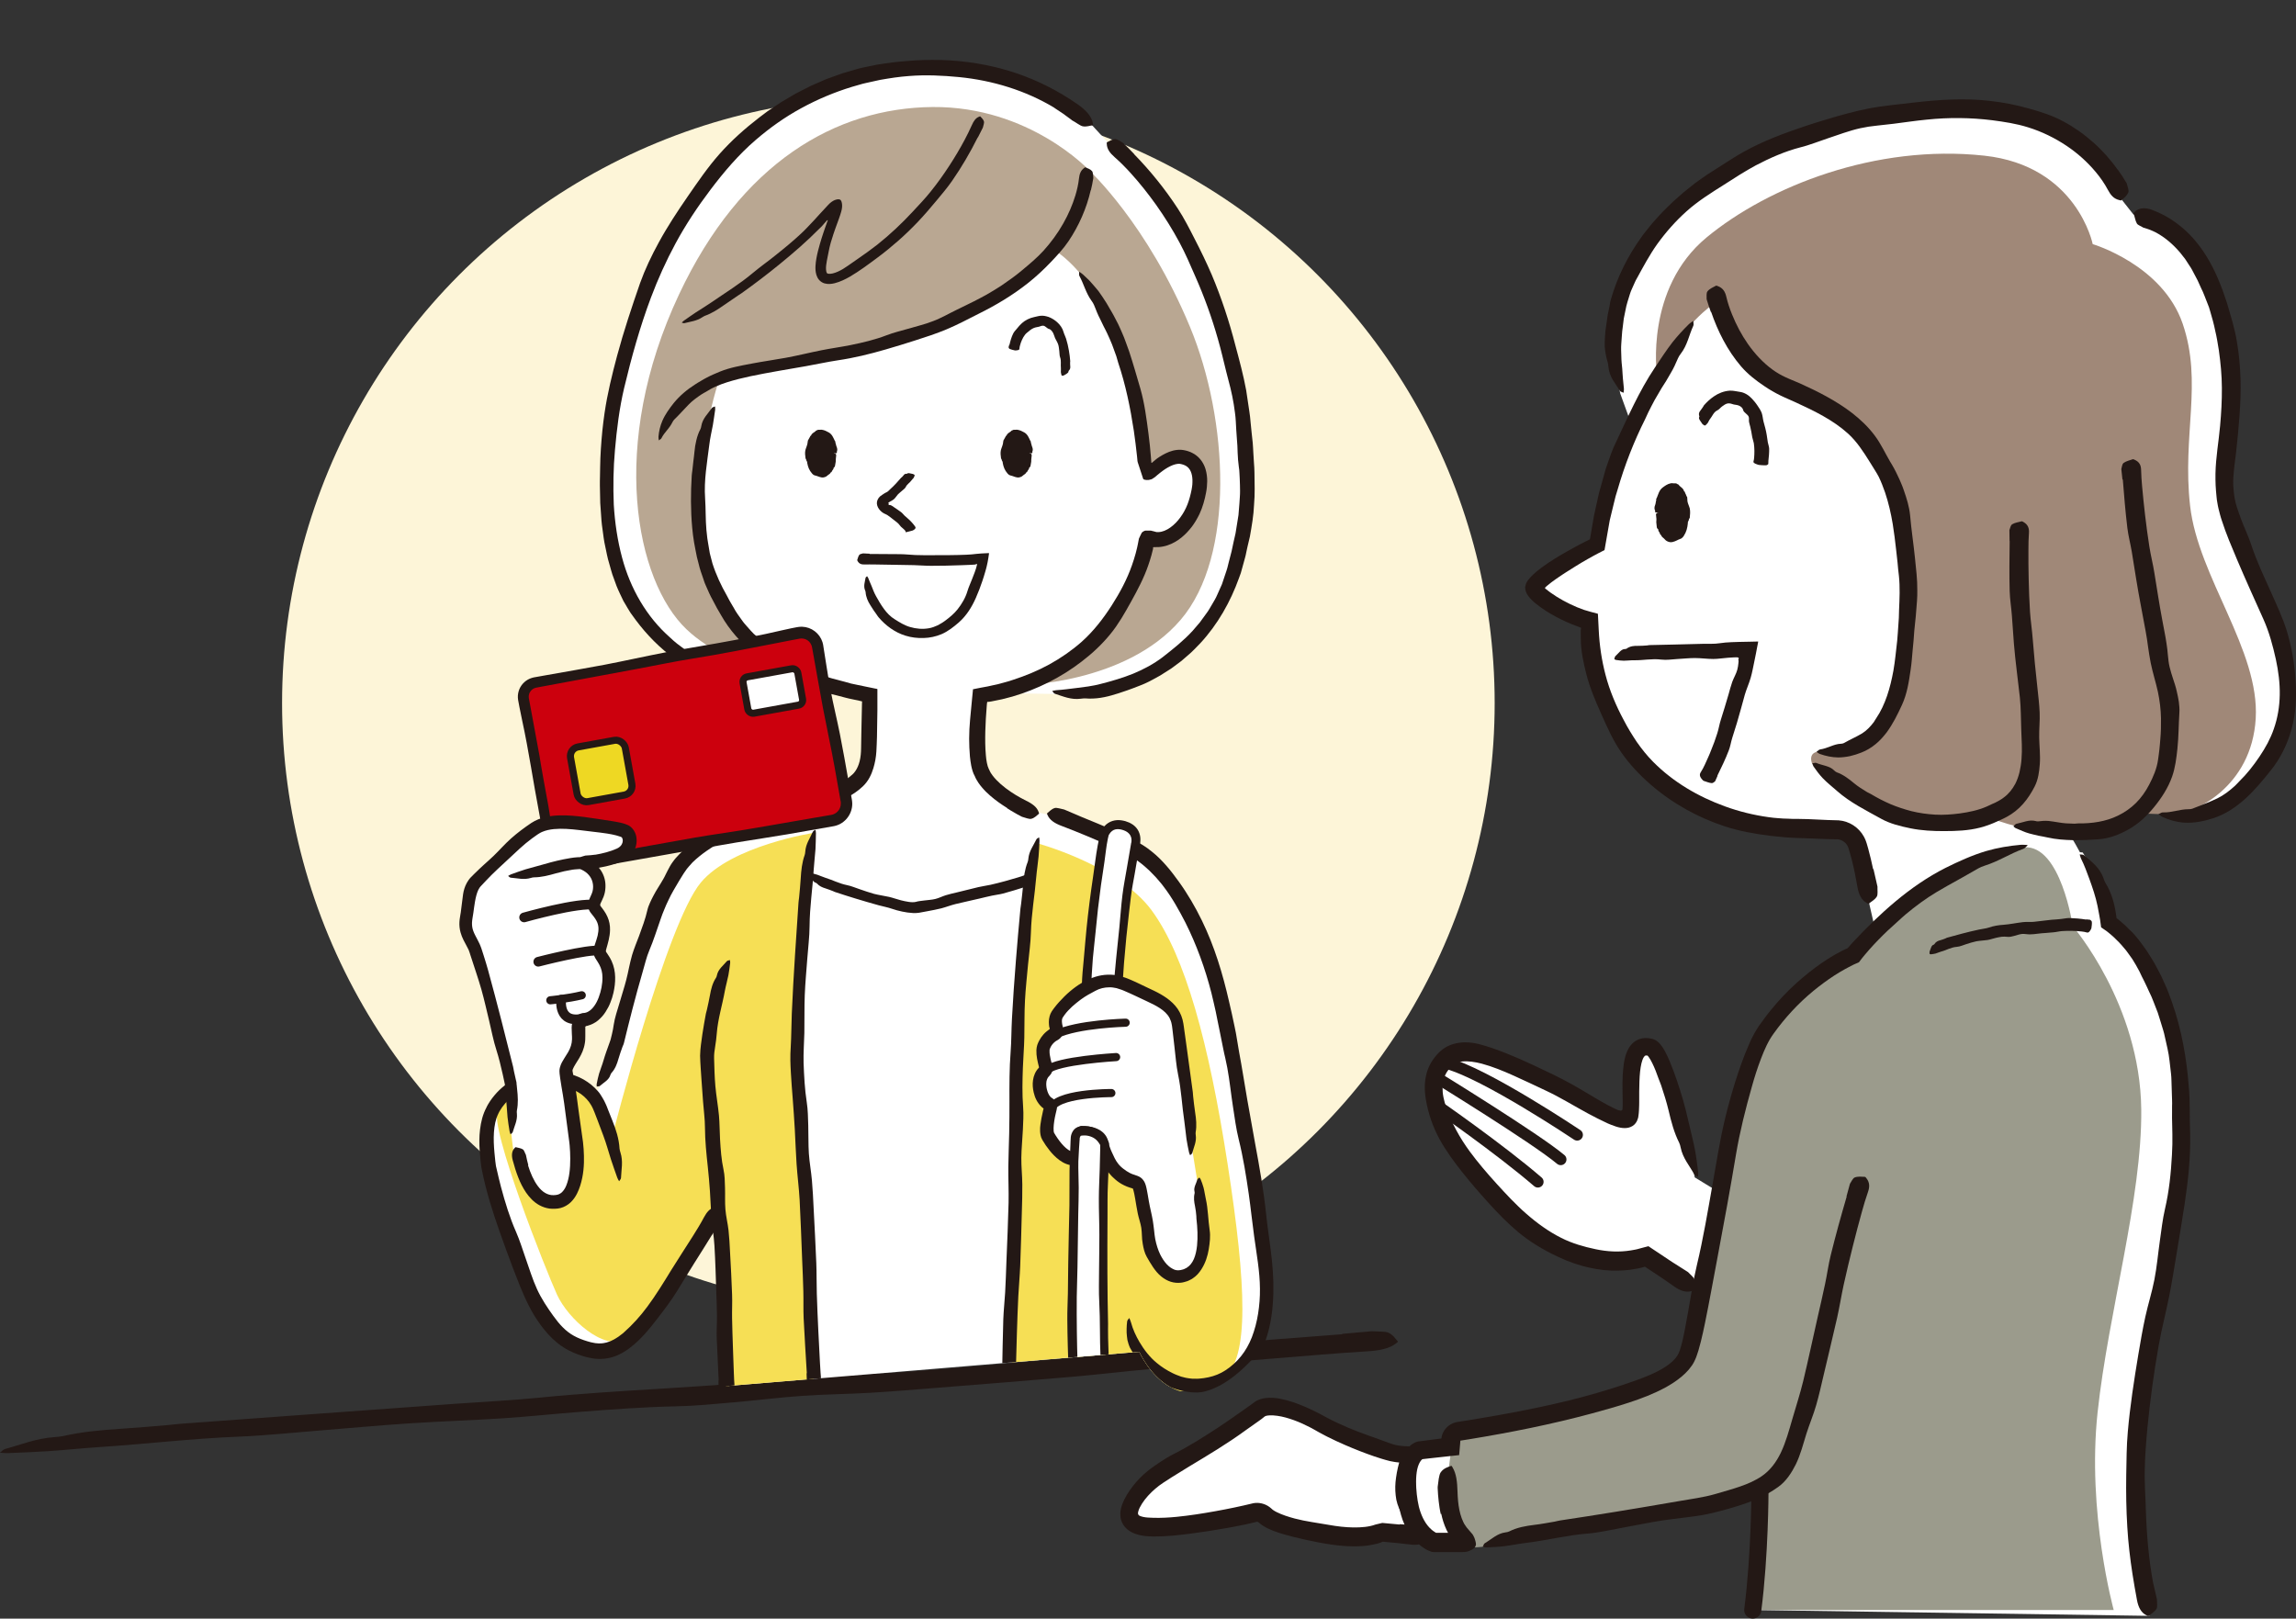<?xml version="1.0" encoding="UTF-8"?>
<svg id="_レイヤー_2" data-name="レイヤー 2" xmlns="http://www.w3.org/2000/svg" xmlns:xlink="http://www.w3.org/1999/xlink" viewBox="0 0 447.92 315.8">
  <rect x="0" y="0" width="447.92" height="315.8" fill="#333333" stroke="none"/>
  <defs>
    <style>
      .cls-1, .cls-2, .cls-3, .cls-4, .cls-5 {
        fill: none;
      }

      .cls-6 {
        fill: #eed823;
      }

      .cls-6, .cls-2, .cls-3, .cls-7, .cls-4, .cls-5 {
        stroke: #231815;
      }

      .cls-6, .cls-7 {
        stroke-miterlimit: 10;
        stroke-width: 1.38px;
      }

      .cls-8 {
        fill: #b9a792;
      }

      .cls-2 {
        stroke-width: 3.34px;
      }

      .cls-2, .cls-3, .cls-4, .cls-5 {
        stroke-linecap: round;
        stroke-linejoin: round;
      }

      .cls-9 {
        fill: #fdf5d8;
      }

      .cls-10 {
        fill: #f6df55;
      }

      .cls-11 {
        fill: #a08878;
      }

      .cls-12 {
        fill: #231815;
      }

      .cls-13, .cls-7 {
        fill: #fff;
      }

      .cls-3 {
        stroke-width: 1.59px;
      }

      .cls-14 {
        fill: #9b9b8c;
      }

      .cls-4 {
        stroke-width: 2.23px;
      }

      .cls-15 {
        fill: #cc000d;
      }

      .cls-16 {
        clip-path: url(#clippath);
      }

      .cls-5 {
        stroke-width: 1.89px;
      }
    </style>
    <clipPath id="clippath">
      <path class="cls-1" d="M137.09,270.81l85.18-7.07s8.15,18.69,24.12-.94l10.25-14.86,5.75-82.86L233.39,3.72,97.31,0l-49.82,194.83,42.39,73.62,47.21,2.36Z"/>
    </clipPath>
  </defs>
  <g id="_レイヤー_1-2" data-name="レイヤー 1">
    <circle class="cls-9" cx="173.31" cy="137.18" r="118.28"/>
    <path class="cls-13" d="M366.93,186.21l-2.27-9.92c-1.06-4.83-1.45-7.56-2.56-11.24-.51-1.7-2.07-2.87-3.84-2.89-2.32-.02-4.42-.22-6.62-.29-21.49-.74-40.5-14.23-41.66-40.65-5.71-1.34-10.98-5.28-10.89-6.56.09-1.37,7.89-6.53,12.1-8.68,1.27-9.18,3.96-17.1,6.95-23.54l-2.06-5.69c-7.18-33.87,29.47-53,60.13-55.68,30.67-2.68,37.77,17.96,37.77,17.96l2.22,2.81s11.6.04,16.48,17.64c4.87,17.6.09,25.77,1.44,37.68,1.35,11.91,20.02,32.51,9.45,50.15-10.43,17.42-22.15,10.93-22.15,10.93l-2.08-1.49c-2.82,3.66-8.75,5.66-15.17,6.73,0,0,4.46,6.99,6.73,15.82l-43.95,6.9Z"/>
    <path class="cls-11" d="M323.24,73.01s-2.36-16.73,9.7-26.69c12.06-9.96,33.01-18.25,54.17-15.95,18.09,1.97,21.15,17.26,21.15,17.26,0,0,13.63,4.02,17.56,15.55,3.93,11.53-.13,21.63,1.44,35.52,1.57,13.89,13.59,28.14,12.8,41.5-.79,13.37-12.04,18.66-16.23,18.66-4.19,0-6.29-.2-6.29-.2,0,0-3.91,3.56-11.91,4.08-8,.52-17.26-3.1-17.26-3.1,0,0-7.73,2.1-16.65.39-8.91-1.7-18.22-11.08-18.22-11.08,0,0-1.02-2.46,1.87-2.33,2.88.13,13.6-.36,15.7-18.58,2.1-18.22.74-31.98-6.6-41.29-7.34-9.31-15.82-9.7-20.4-13.63-4.59-3.93-9.7-13.89-9.7-13.89,0,0-6.16,4.06-11.14,13.76Z"/>
    <path class="cls-13" d="M286.39,300.64l-6.64.53s-4.77-1.46-5.38-9.41c-.61-7.95,2.62-8.77,2.62-8.77l6.15-.61.13-1.52c.1-.73.68-1.31,1.42-1.42,22.43-3.27,41.05-8.28,44.34-14.58,3.46-6.62,7.6-53.22,15.03-64.05,7.39-10.77,17.18-14.87,17.18-14.87,0,0,13.7-18.53,34.41-20.45l10.66.83c3.76,5.81,4.63,13.97,4.63,13.97,0,0,14.79,9.09,14.47,40.32-.32,31.23-14.87,61.32-6.09,94.65l-77.37-1.14c1.4-10.83,1.4-23.02,1.4-23.02l.19-.8c-3.91,2.35-9.85,3.47-19.76,5.28-21.49,3.93-34.61,5.56-34.61,5.56l-2.78-.51Z"/>
    <path class="cls-13" d="M338.8,256.02l-17.59-10.58c-8.23,2.56-18.34-.52-27.4-10.3-9.97-10.75-18.48-22.15-11.55-28.52,7.16-6.58,34.75,14.82,35.36,10.99.61-3.83-1.4-15.11,4.52-13.75,4.05.93,8.48,25.85,8.48,25.85l12.73,7.78-4.54,18.52Z"/>
    <path class="cls-14" d="M404.37,180.7s-2.32-15.9-9.48-15.38c-7.17.52-22.54,7.34-32.68,21.67,0,0-10.66,2.97-16.43,11.88-5.77,8.91-8.21,23.42-9.44,30.93-1.22,7.51-5.75,31.67-7.33,35.06-1.58,3.39-4.73,4.61-11.19,6.71-6.47,2.1-33.73,7.51-33.73,7.51,0,0-2.1,6.29-1.4,12.93.7,6.64,2.8,9.44,3.5,9.79.7.35,4.89-.09,11.53-1.31,6.64-1.22,32.5-6.03,37.05-7.08,4.54-1.05,8.75-3.12,8.75-3.12,0,0-.54,10.46-.54,15,0,4.54-1.05,8.83-1.05,8.83h70.43s-5.24-18.96-3.15-38.53c2.1-19.57,8.7-41.81,8.52-59.15-.22-20.53-13.37-35.74-13.37-35.74Z"/>
    <path class="cls-12" d="M413.13,33.11c-.69-.98-1.45-1.92-2.24-2.82-.81-.89-1.65-1.75-2.55-2.53-1.79-1.6-3.76-2.98-5.86-4.1-2.07-1.12-4.31-1.83-6.53-2.45-2.56-.73-5.17-1.25-7.78-1.53-4.97-.58-9.96-.23-14.82.33-2.95.37-5.93.6-8.87,1.17-2.76.56-5.49,1.3-8.18,2.13-1.26.35-2.49.78-3.75,1.17-1.24.43-2.48.84-3.71,1.29-3.91,1.41-7.76,3.12-11.28,5.42-.58.39-1.17.75-1.76,1.12l-1.76,1.13-.89.56-.86.6c-.57.4-1.15.79-1.71,1.22l-1.44,1.15-.72.58-.69.61-1.39,1.23c-.45.42-.88.87-1.33,1.3-.9.85-1.7,1.81-2.54,2.72-.42.46-.78.97-1.18,1.45-.38.5-.79.96-1.13,1.49-2.61,3.63-4.66,7.73-5.9,12.08-.15.42-.16.88-.26,1.31l-.25,1.19-.12.6c-.04.2-.05.4-.08.6-.11.8-.22,1.61-.35,2.41-.09,1.03-.16,2.06-.14,3.08.09,1.02.26,2.02.56,2.99.09.26.13.57.15.86.09.97.38,1.81.82,2.57.45.76.98,1.45,1.41,2.18.13.23.48.28.74.41.02-.28.09-.57.06-.84l-.19-1.91c-.08-.63-.06-1.27-.13-1.91-.03-.41-.07-.81-.12-1.22-.05-.41-.04-.81-.06-1.22l-.04-1.22v-.61c0-.2.01-.41.03-.61.11-1.1.11-2.21.29-3.3l.2-1.64.33-1.62c.18-1.09.56-2.14.88-3.2.16-.53.41-1.03.63-1.54.24-.5.43-1.02.72-1.49,1.24-2.26,2.46-4.57,3.98-6.7,1.67-2.31,3.58-4.48,5.72-6.39,2.24-2.01,4.81-3.6,7.34-5.2,2.01-1.3,4.04-2.6,6.16-3.75,2.79-1.46,5.69-2.74,8.76-3.53.89-.21,1.75-.52,2.62-.81.87-.29,1.73-.62,2.6-.91,2.13-.7,4.23-1.52,6.43-2,1.06-.23,2.13-.4,3.21-.5,1.07-.12,2.15-.24,3.22-.36l3.25-.43c1.08-.16,2.17-.26,3.25-.38,4.29-.45,8.58-.4,12.78.12,2.34.31,4.69.66,6.95,1.37,2.7.83,5.25,2.08,7.58,3.64,2.11,1.42,4.02,3.13,5.65,5.08.91,1.09,1.73,2.26,2.39,3.51.54,1.02,1.14,1.74,2.26,1.99.12.03.29.09.36.03.5-.44,1.09-.88,1.35-1.53.17-.43-.16-1.19-.31-1.78-.01-.06-.06-.11-.09-.16-.51-.87-1.07-1.71-1.65-2.51l-.03.02Z"/>
    <path class="cls-12" d="M335.04,151.33c.79-1.6,1.56-3.2,2.2-4.86.33-.81.44-1.71.71-2.54.29-.97.6-1.92.9-2.88.55-1.83,1.03-3.67,1.54-5.5.32-1.11.82-2.17,1.14-3.29.16-.52.27-1.06.39-1.6l.4-1.96.26-1.28.24-1.28.13-.65c.02-.1.05-.23.05-.32h-.31s-1.27.03-1.27.03c-.68.01-1.37.02-2.1.04l-.91.03-.59.02c-.79.03-1.58.09-2.36.21-1.04.17-2.1.08-3.15.11l-5.54.14-4.96.11c-.16,0-.32.06-.49.07-.59.03-1.19.1-1.78.08-.76-.02-1.51.04-2.22.55-.1.07-.21.07-.32.07-.73,0-1.26.86-1.87,1.4-.09.08-.14.37-.2.57.11.06.22.15.33.16.51.07,1.02.15,1.53.15.65,0,1.31-.1,1.96-.09,1.78.04,3.54-.36,5.33-.13,1.04.13,2.09-.05,3.14-.11,1.14-.06,2.29-.19,3.43-.19,1.2,0,2.41.18,3.61.18.96,0,1.91-.18,2.87-.24l.94-.06.47-.02c.14,0,.37-.01.37,0,.18.03.35.1.29.26-.02.05-.02.07-.04.1-.03.04-.04.06-.04.08,0,.03.02.06.02.1,0,.02.02.05.03.08v.03s0,.16,0,.16l-.03.33c-.04.44-.11.87-.22,1.29-.22.81-.69,1.56-.98,2.36-.29.81-.49,1.63-.73,2.46-.46,1.63-.98,3.25-1.48,4.87-.3.9-.43,1.86-.73,2.76-.17.54-.36,1.08-.55,1.62l-.62,1.59c-.36.96-.81,1.89-1.23,2.83-.24.52-.51,1.03-.82,1.52-.25.4-.24.84.36,1.47.06.07.15.16.22.19.52.17,1.09.4,1.55.44.3.03.46-.22.68-.35.02-.01.02-.04.03-.06l.45-1.01-.03-.02Z"/>
    <path class="cls-12" d="M323.61,100.05c.05,2.38,1.26,4.82,2.7,4.78,1.44-.03,2.56-2.52,2.51-4.91-.05-2.38-1.25-4.82-2.7-4.78-1.44.03-2.57,2.52-2.52,4.91Z"/>
    <path class="cls-12" d="M323.48,100.06c.21-.04.41-.08.6-.12.27-.06.33-.12.28-.2-.04-.05-.1-.11-.12-.16-.05-.18-.05-.35,0-.52,0-.03.05-.06.07-.09.03-.03.08-.06.06-.1-.14-.31-.02-.59.03-.88.04-.2.16-.38.24-.57.03-.1-.06-.25.02-.34.28-.3.37-.69.62-.97.08-.07.14-.17.22-.24.07-.07.14-.15.26-.11.09.02.11-.08.17-.13.06-.06.14-.07.22-.1.08.01.16,0,.23.08.1.09.21.11.38.12.07,0,.08.1.13.13.08.05.16.1.24.16.07.07.13.15.17.24.08.23.25.39.3.63.03.17.12.31.15.47.05.2.04.41.06.61,0,.07.06.13.1.2.07.09.1.18.06.3-.04.12.08.21.12.31,0,.02.06.03.05.04-.2.21.14.33.18.52.03.12.17.24.11.37-.06.1-.04.2-.06.3-.01.07,0,.14.1.22.09.07.09.16,0,.22-.09.07-.07.14-.09.21-.03.08-.08.15-.13.22-.01.03-.03.05-.04.08-.04.24-.1.49-.17.72-.03.09-.15.16-.12.26.03.1.07.2.03.28-.02.05-.03.11-.07.15-.11.12-.17.26-.03.48.02.04-.02.05-.02.08,0,.09.02.19.01.28,0,.03,0,.06-.04.07-.15.05-.13.18-.15.31-.02.16-.13.27-.26.34-.35.18-.59.37-.85.5-.05.04-.11.04-.16.06-.06.02-.11.02-.17.01-.06,0-.1-.07-.15-.11-.06-.05-.17.03-.26.01-.08,0-.16-.03-.23-.08-.07-.05-.13-.11-.15-.21-.06-.2-.19-.33-.28-.5-.08-.12-.24-.2-.25-.37-.02-.31-.26-.51-.33-.81-.04-.24-.12-.46-.13-.7-.01-.12.07-.26.11-.39,0-.02,0-.05,0-.07-.04-.13.05-.27.09-.41.05-.15.04-.29,0-.43-.02-.08-.15-.15-.39-.22-.18-.05-.34-.11-.51-.17-.52.02-.52.03-.58.12-.11.17-.11.35-.06.52.03.11,0,.22.03.33.06.27,0,.57,0,.86,0,0,0,.01,0,.02.01.23.04.45.07.68.02.12.02.25.04.36.02.07.06.14.11.21.05.07.18.1.17.19-.03.29.21.46.3.7.05.14.06.34.27.37.06.39.46.52.7.83.22.29.61.48,1.03.55.16.02.33,0,.48-.03.16-.04.31-.1.45-.14.12-.05.25-.11.37-.16.12-.06.22-.12.34-.17.19-.1.45-.14.62-.27.17-.12.29-.27.4-.43.26-.4.45-.8.57-1.21.13-.41.18-.82.23-1.23.02-.16-.02-.32.09-.45.17-.19.04-.43.28-.62.02-.01,0-.03.01-.05.07-.6.12-1.23,0-1.84-.07-.3-.23-.58-.31-.87-.05-.17-.12-.33-.14-.51-.02-.25-.03-.51-.05-.78,0-.02,0-.03-.02-.05-.17-.21-.19-.48-.34-.7-.09-.14-.05-.37-.27-.44-.07-.49-.53-.72-.89-1.06-.07-.07-.11-.21-.21-.24-.21-.05-.34-.27-.6-.23-.16.02-.29,0-.44-.01-.14-.01-.29-.04-.43,0-.69.14-1.16.52-1.59.83-.71.54-.85,1.35-1.14,2.01-.03.08-.1.15-.13.23-.02.06.05.14.03.19-.12.34-.1.7-.24,1.03-.14.33-.17.7.01,1.06.03.06,0,.12-.02.18-.03.11.04.15.59.2Z"/>
    <path class="cls-12" d="M365.42,169.57c-.28-1.32-.59-2.67-.96-4.01l-.29-1-.04-.12-.06-.18c-.04-.12-.08-.24-.13-.36-.1-.23-.2-.46-.33-.69-.49-.89-1.21-1.65-2.06-2.2-.85-.55-1.85-.89-2.86-.96l-2.07-.06-3.97-.18-1.01-.02-.94-.02h-.95s-.95-.04-.95-.04l-.95-.03-.94-.07-.95-.08-.94-.12c-2.89-.4-5.75-1.1-8.49-2.1-5.2-1.88-10.11-4.74-14.02-8.69-1.19-1.19-2.24-2.52-3.2-3.89-.93-1.4-1.81-2.82-2.57-4.31-1.49-2.78-2.73-5.71-3.53-8.79-.75-2.85-1.18-5.79-1.32-8.74l-.16-3.16c-.91-.25-1.96-.51-2.71-.76-.51-.18-.93-.34-1.39-.53-.9-.38-1.79-.81-2.65-1.28-.86-.47-1.69-.99-2.46-1.54-.19-.14-.38-.28-.56-.42l-.26-.21-.06-.05s0,0,0,0c0,0-.01,0-.02-.01-.06-.04-.13-.08-.19-.16-.01-.02-.02-.03-.02-.05,0-.06.04-.11.08-.16.02-.03.04-.04.07-.07l.07-.06.17-.15c.53-.46,1.13-.9,1.74-1.33,1.22-.86,2.52-1.67,3.8-2.47.78-.49,1.57-.96,2.37-1.41l1.2-.67.9-.48,1.21-.62.66-3.77.24-1.36.12-.68.16-.67.65-2.68c.11-.45.21-.9.33-1.34l.4-1.32c1.37-4.74,3.17-9.36,5.38-13.76.21-.43.4-.89.61-1.32.41-.79.79-1.59,1.22-2.36.44-.77.88-1.54,1.34-2.3.62-.95,1.22-1.9,1.76-2.89.58-.95,1.04-1.98,1.48-3.01.12-.29.32-.57.51-.83,1.33-1.72,1.61-3.65,2.46-5.47.13-.28-.01-.62,0-.95-.3.2-.59.37-.84.61-1.13,1.11-2.2,2.28-3.19,3.51-.62.8-1.21,1.63-1.78,2.47l-1.69,2.52c-3.07,4.58-5.26,9.63-7.61,14.61-.18.36-.35.73-.51,1.1-.16.37-.29.75-.44,1.13-.28.76-.55,1.53-.81,2.29-.28.76-.47,1.55-.69,2.34-.22.78-.44,1.56-.66,2.35-.13.42-.23.84-.32,1.27l-.28,1.28-.57,2.57c-.16.86-.29,1.73-.44,2.59l-.22,1.29-.07.39c-.02.1-.04.2-.06.3l-.06.03c-.21.08-1.27.63-2.05,1.04-.82.44-1.64.88-2.44,1.34-1.62.92-3.21,1.88-4.74,3-.27.2-.54.41-.81.62l-.4.33c-.14.12-.24.2-.45.4-.37.33-.79.76-1.1,1.18-.07.11-.15.22-.22.32l-.17.34c-.08.23-.14.46-.19.72-.01.65.24,1.23.64,1.76.2.27.42.53.67.76.22.23.55.52.69.63.71.58,1.43,1.08,2.16,1.55,1.23.78,2.5,1.45,3.82,2.05.66.3,1.33.57,2.01.82l.46.17.22.09.24.11c0,.17-.04.29-.06.48v.85s.01.85.01.85c0,2.29.52,4.61,1.08,6.85.71,2.76,1.84,5.39,3,7.97,1.11,2.49,2.24,5.03,3.83,7.32,1.61,2.31,3.57,4.39,5.69,6.23,4.23,3.68,9.2,6.44,14.46,8.17,2.94.97,5.99,1.49,9.02,1.87,1.81.2,3.63.38,5.45.42l2.63.09,2.67.11,1.23.03c.4,0,.89,0,1.06.02.48.04.95.24,1.33.56.38.32.65.72.8,1.24.23.74.43,1.49.63,2.24.43,1.68.77,3.42,1.08,5.19.25,1.44.74,2.61,1.85,3.2.12.06.28.17.36.12.55-.43,1.2-.76,1.58-1.38.25-.41.1-1.27.13-1.93,0-.06-.02-.13-.04-.19l-.74-3.24h-.04Z"/>
    <path class="cls-12" d="M420.56,45.34c1.79.96,3.38,2.33,4.74,3.93l.98,1.24.87,1.34c.14.23.31.44.43.68l.38.72c.25.48.52.95.76,1.44.21.5.43.99.67,1.48.23.49.48.97.66,1.49l.6,1.53.3.77.24.81.53,1.87c.18.62.3,1.26.44,1.89.31,1.26.5,2.54.71,3.81.34,2.43.58,4.87.59,7.34.02,2.46-.12,4.94-.35,7.44-.27,3.04-.84,6.11-.9,9.3-.03.75.02,1.5.03,2.25.02.75.12,1.51.18,2.26.02.37.09.77.16,1.17.06.4.14.79.23,1.17.09.38.18.77.29,1.13.11.37.2.75.33,1.1.86,2.69,1.95,5.2,3,7.7,1.68,3.96,3.42,7.79,5.13,11.6,1.13,2.52,1.85,5.2,2.43,7.83.5,2.31.8,4.64.76,6.93-.04,2.29-.41,4.54-1.16,6.66-.32.95-.74,1.87-1.2,2.76-.25.44-.48.88-.75,1.32l-.85,1.33c-1.17,1.74-2.47,3.39-3.92,4.8-.29.27-.53.6-.83.86-1.07.98-2.21,1.86-3.46,2.47-1.62.78-3.19,1.32-4.86,2.01-.23.09-.51.11-.76.11-.86,0-1.64.16-2.46.32-.81.16-1.67.34-2.56.3-.28-.02-.52.24-.85.32.28.23.5.44.8.58,1.34.61,2.78,1.01,4.26,1.1,1.9.11,3.8-.27,5.58-.85,2.45-.77,4.58-2.25,6.41-3.92,1.84-1.68,3.39-3.59,4.93-5.51,1.78-2.22,3.15-4.97,3.94-7.81.88-3.12,1.06-6.39.83-9.56-.2-3.33-.75-6.62-1.72-9.78-.78-2.52-1.91-4.9-2.96-7.27-1.38-3.1-2.86-6.14-3.9-9.31-.59-1.82-1.45-3.56-2.09-5.3-.39-1.06-.77-2.11-1.04-3.15-.26-.99-.37-2.16-.45-3.3-.08-2.21.32-4.41.57-6.64.25-2.27.48-4.6.65-6.98.16-2.36.28-4.77.2-7.18-.09-2.41-.28-4.83-.7-7.2-.19-1.33-.54-2.63-.87-3.93-.34-1.3-.77-2.56-1.12-3.84-1-3.07-2.19-6.1-3.92-8.91-1.55-2.53-3.55-4.87-6.04-6.64-1.37-1.03-2.92-1.82-4.54-2.45-1.32-.51-2.65-.49-3.49.4-.09.09-.23.23-.19.31.26.64.32,1.35.64,1.91.2.36.83.52,1.24.81.04.03.09.03.14.04.39.11.78.25,1.17.39.38.17.77.31,1.14.51l.02-.03Z"/>
    <path class="cls-12" d="M414.13,93.53c.25,3.16.51,6.33.89,9.48.19,1.55.6,3.08.86,4.62.29,1.78.57,3.56.86,5.35.54,3.39,1.23,6.75,1.84,10.13.2,1.02.34,2.06.48,3.1.15,1.04.31,2.08.51,3.11.39,1.93,1.03,3.9,1.41,5.67.35,1.69.57,3.42.6,5.15.02,1.37-.01,2.73-.13,4.07-.03.68-.13,1.34-.18,2.01-.1.66-.14,1.33-.26,1.99-.24,1.76-.96,3.41-1.75,4.91-.7,1.33-1.55,2.55-2.58,3.56-1.03,1.02-2.22,1.84-3.53,2.47-2.33,1.14-5.04,1.54-7.78,1.5-.27,0-.54.08-.81.05l-1.5-.06c-.5-.03-1-.11-1.5-.19-.64-.09-1.28-.22-1.92-.28-.65-.05-1.3-.02-1.99.08-.19.03-.39-.02-.57-.07-1.23-.31-2.45.3-3.72.55-.2.04-.39.33-.58.51.17.12.32.29.5.36l1.3.55c.43.18.88.35,1.33.47.58.16,1.18.29,1.77.43.59.12,1.2.21,1.79.35,1.61.37,3.28.48,4.94.52.41.03.83-.01,1.25-.01.42-.01.83,0,1.25-.02.84-.07,1.68-.06,2.53-.15,2-.13,3.96-.89,5.74-1.88,1.97-1.08,3.63-2.65,5.03-4.36,1.47-1.79,2.76-3.78,3.54-5.98.62-1.76.83-3.6,1.03-5.41.25-2.38.24-4.73.39-7.12.05-.69-.03-1.38-.11-2.08-.12-.69-.24-1.38-.41-2.05-.18-.83-.45-1.64-.72-2.44-.25-.77-.49-1.51-.67-2.29-.18-.74-.26-1.51-.33-2.27-.07-.77-.14-1.53-.27-2.29-.21-1.54-.57-3.06-.83-4.6-.58-3.04-1.03-6.12-1.54-9.19-.27-1.72-.71-3.41-.98-5.14-.33-2.05-.59-4.12-.84-6.19-.22-1.87-.41-3.75-.58-5.62-.09-1.05-.17-2.11-.19-3.16-.02-.86-.31-1.56-1.29-1.98-.1-.04-.25-.12-.33-.09-.61.21-1.31.37-1.79.72-.31.23-.31.76-.44,1.16-.01.04,0,.08,0,.12l.21,1.96h.04Z"/>
    <path class="cls-12" d="M392.06,105.56c-.04,3.24-.09,6.48,0,9.73.04,1.6.31,3.19.43,4.79l.4,5.54c.29,3.52.79,7,1.16,10.46.22,2.1.19,4.22.27,6.29.07,1.95.21,3.89.05,5.76-.06.87-.21,1.71-.39,2.53-.2.81-.47,1.57-.82,2.26-.58,1.08-1.3,1.98-2.23,2.66l-.35.26c-.12.08-.25.15-.37.23-.24.16-.51.29-.78.43l-.2.11-.24.1-.47.21c-.32.14-.63.29-.94.44-1.69.74-3.51,1.1-5.3,1.35-1.58.2-3.16.32-4.74.23-1.58-.09-3.15-.31-4.68-.69-1.37-.36-2.72-.8-4.03-1.35-1.31-.57-2.58-1.22-3.81-1.96-.24-.15-.51-.25-.76-.39-.88-.54-1.77-1.08-2.57-1.75-1.03-.85-2.05-1.65-3.38-2.13-.18-.07-.33-.21-.47-.34-.9-.92-2.3-.97-3.51-1.48-.19-.08-.5.06-.77.08.08.22.12.44.24.62.56.8,1.14,1.59,1.81,2.29.86.9,1.85,1.66,2.78,2.49,2.55,2.25,5.61,3.75,8.59,5.41,1.76.98,3.76,1.46,5.74,1.87,2.17.44,4.39.55,6.6.54,2.31,0,4.67-.09,6.94-.67.46-.09.89-.26,1.34-.41.44-.16.89-.29,1.31-.49.86-.4,1.67-.71,2.59-1.21,1.17-.63,2.26-1.49,3.16-2.51.91-1.02,1.64-2.18,2.26-3.38.72-1.39.91-2.94,1.02-4.39.13-1.79-.09-3.51-.12-5.21-.03-1.64.16-3.27.09-4.88-.07-1.63-.27-3.25-.44-4.85-.35-3.18-.67-6.33-.91-9.47-.13-1.76-.41-3.53-.53-5.3-.14-2.12-.21-4.25-.26-6.38-.05-1.93-.06-3.86-.05-5.79,0-1.08.02-2.16.1-3.24.06-.88-.16-1.62-1.1-2.14-.1-.05-.24-.14-.32-.12-.63.17-1.34.26-1.85.58-.33.21-.38.74-.54,1.13-.01.04,0,.08,0,.12l.03,2.01h.04Z"/>
    <path class="cls-12" d="M344.98,90.01c.09-.82.18-1.65.16-2.48-.01-.41-.19-.82-.26-1.22-.07-.48-.14-.94-.21-1.41-.14-.89-.38-1.77-.63-2.65-.14-.54-.16-1.13-.36-1.7-.21-.52-.52-1-.86-1.48-.14-.23-.33-.44-.49-.66-.18-.21-.36-.43-.56-.64-.62-.67-1.47-1.21-2.38-1.32-.63-.08-1.27-.27-1.94-.23-1.16.07-2.24.53-3.08,1.11-.77.52-1.41,1.13-1.97,1.77-.05.06-.07.16-.12.22-.18.25-.33.51-.52.74-.25.29-.43.64-.24,1.16.02.07,0,.12-.03.16-.2.3.34.9.63,1.35.05.07.27.2.42.29.06-.01.16-.02.19-.05.16-.16.33-.31.45-.48.15-.23.23-.5.41-.72.47-.57.71-1.36,1.41-1.69.4-.19.63-.55.95-.78.35-.26.71-.52,1.11-.59.43-.07.84.11,1.19.21.14.03.29.06.44.07.16.04.33.05.49.12.4.16.77.42.89.9.03.14.1.23.17.32.07.09.17.17.26.25.2.22.51.4.64.71.12.3.02.68.07,1,.05.32.16.63.24.96.17.65.27,1.34.39,2.04.07.39.24.78.31,1.19.07.48.1.98.11,1.47,0,.45-.01.89-.05,1.34-.02.25-.05.5-.13.74-.06.2.1.38.8.61.07.02.18.06.24.07.48.04,1.02.1,1.41.07.26-.02.3-.15.44-.24.01,0,0-.02,0-.03l.02-.52h-.03Z"/>
    <path class="cls-12" d="M261.9,260.31c-8.86.69-17.72,1.34-26.58,2.08-4.36.37-8.7.93-13.06,1.35-5.03.48-10.07.91-15.1,1.34-9.57.83-19.13,1.7-28.7,2.45-5.81.45-11.64.66-17.47,1.06-5.49.38-10.98.88-16.47,1.29-5.09.38-10.19.73-15.28,1.04-8.09.49-16.17.98-24.26,1.79-5.35.53-10.75.78-16.13,1.17-9.42.68-18.85,1.36-28.28,2.05-8.43.61-16.86,1.23-25.3,1.85-.83.06-1.65.18-2.48.25-3.03.25-6.06.53-9.08.72-3.88.25-7.71.59-11.39,1.43-.51.11-1.09.16-1.64.2-3.71.26-6.51,1.46-9.64,2.31-.48.13-.71.49-1.06.74.55.03,1.1.1,1.65.07,2.59-.11,5.18-.2,7.78-.37,3.32-.23,6.65-.58,9.97-.8,9.04-.59,18.03-1.67,27.1-2.03,5.29-.21,10.63-.79,15.96-1.21,5.82-.46,11.64-1.01,17.46-1.39,6.09-.4,12.19-.59,18.28-.99,4.87-.32,9.73-.84,14.6-1.22,6.37-.5,12.73-.98,19.12-1.11,3.67-.07,7.42-.45,11.13-.77,4.54-.39,9.05-.97,13.58-1.28,4.37-.31,8.74-.33,13.12-.59,4.43-.26,8.87-.64,13.3-.99,8.81-.7,17.62-1.4,26.42-2.16,4.92-.43,9.81-1.01,14.73-1.47,5.87-.54,11.74-1.04,17.61-1.53,5.31-.45,10.63-.88,15.95-1.3,2.98-.24,5.96-.46,8.93-.64,2.44-.14,4.46-.54,5.74-1.6.13-.11.36-.27.29-.34-.55-.59-.91-1.27-1.85-1.7-.61-.28-2.08-.2-3.17-.28-.1,0-.22.01-.33.02-1.83.16-3.66.33-5.49.49,0,.01,0,.03,0,.04Z"/>
    <path class="cls-13" d="M278.51,300.07l-9.05-.83s-2.91,1.82-10.78.3c-5.57-1.07-10.23-2.49-11.72-3.98-.61-.61-1.48-.87-2.32-.67-3.95.95-15.2,2.88-20.76,2.76-6.81-.15-2.57-6.54,2.12-9.72,4.69-3.18,17.67-11.27,19.48-12.94,1.82-1.66,7.11-.61,12.41,2.42,3.33,1.9,9.31,4.35,13.29,5.42,2.35.63,5.38.37,5.38.37,0,0-2.34,2.08-2.2,8.1.14,6.19,4.16,8.78,4.16,8.78Z"/>
    <path class="cls-12" d="M273.04,297.44l-3.37-.31-.68.16-.67.16c-1.2.45-2.75.58-4.3.56-1.56-.02-3.17-.21-4.78-.5-2.22-.4-4.5-.67-6.66-1.24-1.23-.33-2.47-.73-3.49-1.24-.13-.06-.25-.13-.36-.19-.12-.06-.23-.13-.32-.2l-.14-.1-.1-.09-.05-.04s-.09-.08-.13-.12c-.1-.09-.21-.18-.32-.26-.88-.66-2.05-.95-3.15-.75l-1.92.45-1.84.4c-1.23.26-2.48.5-3.72.72-2.49.45-4.99.84-7.49,1.09-1.52.15-3.05.23-4.53.19l-1.1-.05-.48-.05-.45-.08c-.13-.04-.28-.07-.39-.11-.11-.04-.24-.08-.28-.11-.11-.06-.18-.12-.23-.2-.05-.08-.08-.17-.08-.26,0-.05,0-.09,0-.14.02-.07.02-.14.06-.27.11-.44.39-.98.72-1.5.67-1.05,1.59-2.05,2.61-2.92.47-.4.96-.78,1.47-1.11.55-.36,1.12-.73,1.68-1.09,1.14-.72,2.29-1.43,3.45-2.13,3.69-2.22,7.39-4.42,10.91-6.99.58-.42,1.17-.84,1.78-1.26.3-.22.6-.41.91-.64l.47-.34c.16-.11.35-.27.52-.41l.13-.11s.03,0,.04-.02c.02,0,.03-.01.04-.02.02-.02.11-.03.16-.07.07-.02.17-.04.26-.06.09-.02.22-.02.33-.04.48-.04,1.05-.01,1.65.08,1.05.14,2.15.46,3.23.85,1.08.39,2.15.88,3.19,1.42.26.13.52.28.77.42l.81.46c.58.33,1.17.64,1.75.93,1.17.59,2.34,1.13,3.52,1.64,1.85.8,3.73,1.54,5.65,2.2.48.16.97.32,1.46.47.51.15.96.29,1.58.44.29.06.58.12.86.16.14.02.28.04.42.06l.34.04h.09s0,.01,0,.01h0s0,.01,0,.02l.03-.02s.05-.02.05-.02v.03s0,.03,0,.06l-.1.38c-.04.17-.1.34-.13.51-.16.68-.28,1.35-.37,2.01-.17,1.17-.2,2.28-.07,3.43.1,1.16.48,2.31,1.05,3.32.17.27.26.61.39.92.37,1.06,1.09,1.85,1.87,2.42.79.57,1.65.95,2.49,1.27.25.09.59-.08.82-.19-.13-.17-.28-.44-.45-.63-.86-.91-1.48-2.01-1.98-3.15-.62-1.46-1.05-3.05-1-4.71,0-.96.08-1.9.21-2.82.06-.46.15-.92.26-1.36l.09-.33.02-.08.04-.12.09-.26c.07-.17.12-.34.19-.52l.28-.53c-.11-.86-.05-1.43.13-1.83.02-.05.07-.11.07-.14l-.18-.06c-.12-.05-.25-.09-.38-.16-.13-.06-.27-.15-.41-.24-.15-.12-.29-.21-.46-.36-.53.02-1.04,0-1.55-.03-.25-.01-.47-.04-.71-.07l-.48-.07c-.64-.11-1.18-.28-1.84-.53-2.56-.97-5.25-1.82-7.82-2.92-1.4-.61-2.79-1.23-4.12-1.94l-1.03-.56c-.35-.2-.71-.38-1.07-.56-.72-.36-1.45-.7-2.19-1.02-1.55-.67-3.17-1.25-4.93-1.59-.89-.16-1.82-.25-2.86-.11-.51.06-1.08.22-1.65.5-.14.06-.28.18-.42.27l-.36.27-.39.29c-1.03.73-2.06,1.45-3.1,2.18-1.05.74-2.12,1.48-3.2,2.19-2.84,1.86-5.69,3.68-8.74,5.22-.88.44-1.73.96-2.56,1.51-.42.27-.83.56-1.25.85-.2.14-.43.3-.65.47-.22.17-.44.33-.65.51-1.04.84-1.97,1.8-2.8,2.86-.82,1.08-1.6,2.2-2.15,3.7-.07.17-.12.38-.18.58-.05.21-.09.45-.13.68-.05.52-.04,1.05.09,1.55.24,1.02.96,1.9,1.9,2.43.22.12.48.26.68.33.2.07.41.16.6.21l.57.15.55.1c.19.04.36.05.54.07.18.02.36.04.51.04l.94.04c2.51.02,4.91-.25,7.3-.56,2.37-.31,4.72-.67,7.06-1.09,1.17-.21,2.34-.43,3.52-.68.59-.12,1.17-.25,1.77-.4l.57-.14s.07,0,.11,0c.05,0,.1.02.16.06.01,0,.03.02.04.03,0,0,0,0,.02.01l.07.06.15.13c.1.08.2.17.3.24l.28.19c.75.49,1.44.78,2.13,1.06,1.36.51,2.69.86,4.01,1.2,1.57.39,3.14.73,4.71,1.03,1.55.3,3.2.56,4.83.69,1.23.09,2.48.13,3.75.04.64-.05,1.27-.12,1.92-.25.32-.06.65-.14.98-.22.17-.05.33-.09.5-.15l.25-.09.22-.09s.07-.03.1-.05c.03-.02.07,0,.11,0l.54.05c1.58.14,3.16.29,4.74.49,1.29.17,2.39.02,3.2-.86.09-.09.22-.22.2-.3-.21-.65-.31-1.37-.74-1.91-.28-.36-1.06-.46-1.61-.67-.05-.02-.12-.01-.18-.02l-2.92-.2s0,.03,0,.04Z"/>
    <path class="cls-12" d="M326.48,246.4l-3.21-2.14-1.52-1.01-.1-.07s-.06-.06-.1-.03l-.23.06-.46.12-.9.24-.55.15c-.14.04-.28.07-.42.09l-.84.15c-2.26.37-4.6.25-6.89-.24-2.25-.47-4.54-1.12-6.68-2.2-2.47-1.24-4.76-2.9-6.87-4.76-1.02-.87-1.96-1.83-2.92-2.79-.96-1-1.9-2-2.82-3.02-1.85-2.04-3.64-4.12-5.25-6.31-1.95-2.66-3.55-5.59-4.56-8.51-.23-.69-.43-1.38-.56-2.05-.14-.68-.19-1.35-.18-2,0-.65.13-1.26.33-1.84.19-.58.5-1.12.9-1.61.1-.11.18-.23.28-.34l.32-.32c.11-.12.2-.18.28-.25.08-.08.19-.12.28-.19.4-.22.9-.36,1.47-.43,1.14-.12,2.47.08,3.78.42,2.09.56,4.19,1.42,6.26,2.35,2.08.93,4.16,1.93,6.27,2.92,2.79,1.3,5.44,2.96,8.22,4.46,1.23.65,2.46,1.3,3.8,1.91l.26.11c.13.06.3.12.44.18.3.12.61.24.91.33.61.2,1.22.32,1.77.31.56,0,1.05-.13,1.52-.42.24-.16.44-.34.57-.53.13-.21.28-.38.36-.67l.14-.39.07-.46c.05-.3.07-.63.09-.95.04-.61.05-1.41.05-1.64v-2.07c.02-1.35.04-2.66.17-3.89.06-.56.15-1.11.26-1.59.12-.49.27-.92.44-1.19.17-.28.27-.32.31-.33,0-.02.05,0,.06-.02.03,0,.08,0,.12-.01.06,0,.12.01.18.01.03,0,.08.02.12.02,0,0-.01,0-.02,0,0,0,0,0,.01.01-.05-.04.09.09.2.25.23.3.47.74.7,1.2.46.92.86,1.97,1.23,3.03.15.43.35.85.5,1.3.54,1.61,1.06,3.26,1.46,4.94.51,2.16,1.06,4.28,2.06,6.26.14.27.21.6.28.91.42,2.1,1.71,3.53,2.64,5.23.14.26.5.35.76.52.01-.33.06-.66.02-.98-.19-1.5-.37-3-.66-4.49-.37-1.9-.89-3.78-1.31-5.68-.57-2.58-1.31-5.12-2.17-7.64-.43-1.26-.89-2.52-1.42-3.78-.27-.63-.55-1.26-.89-1.89-.17-.32-.36-.63-.58-.95-.11-.16-.24-.32-.37-.48-.07-.07-.16-.18-.25-.27l-.28-.25c-.3-.24-.65-.42-1.02-.52l-.41-.08c-.11-.02-.22-.05-.34-.05-.24,0-.46-.05-.72-.02-.25.02-.5.04-.76.12-.26.05-.51.17-.75.28-.48.25-.9.61-1.2.99-.32.38-.53.79-.72,1.19-.35.81-.51,1.59-.64,2.36-.12.77-.17,1.51-.22,2.25-.1,1.76-.03,3.47-.01,5.14v.56s0,.32,0,.32c0,.21-.01.42-.04.62-.01.1-.03.22-.12.27-.09.06-.2.06-.3.05-.21-.02-.41-.09-.6-.16-.1-.04-.2-.08-.29-.13l-.44-.21c-.38-.18-.76-.38-1.14-.58-.76-.41-1.51-.85-2.27-1.29-1.51-.89-3.02-1.81-4.56-2.68-2.47-1.39-5.07-2.6-7.67-3.82-1.7-.8-3.43-1.56-5.2-2.27-1.78-.71-3.59-1.38-5.59-1.88-1.16-.27-2.42-.41-3.79-.2-.69.11-1.4.3-2.1.64l-.51.28-.49.33c-.16.12-.31.25-.46.38-.16.13-.24.24-.37.36-1.13,1.14-2.03,2.64-2.39,4.26-.38,1.61-.33,3.22-.09,4.69.47,2.85,1.39,5.45,2.67,7.82,1.31,2.38,2.91,4.54,4.55,6.6,1.64,2.06,3.35,4.02,5.09,5.94,1.71,1.89,3.61,3.85,5.66,5.57,2.3,1.93,4.91,3.49,7.65,4.79.83.37,1.64.76,2.5,1.06.84.34,1.72.59,2.59.85,1.77.45,3.57.8,5.41.86,1.66.05,3.34-.02,4.98-.36.41-.07.82-.15,1.22-.27l.27-.08c.06-.01.11-.04.17-.04l1.38.91c1.44.95,2.89,1.91,4.29,2.92,1.15.82,2.27,1.27,3.46.92.12-.04.32-.07.33-.16.1-.68.35-1.37.19-2.08-.1-.46-.79-.96-1.22-1.44-.04-.04-.11-.07-.16-.11l-2.69-1.71s-.02.02-.03.03Z"/>
    <path class="cls-12" d="M420.07,308.97c-.9-4.81-1.3-9.72-1.45-14.63-.04-1.21-.08-2.42-.15-3.64-.02-1.22-.1-2.43-.06-3.65.03-2.82.27-5.63.52-8.45.52-5.35,1.25-10.7,2.19-16.03.57-3.24,1.41-6.43,2.06-9.67.61-3.06,1.08-6.15,1.6-9.23.49-2.86.94-5.74,1.39-8.62.7-4.58,1.2-9.22,1.1-13.9-.15-3.09.03-6.22-.28-9.33-.43-5.45-1.39-10.92-3.23-16.18-.43-1.17-.82-2.36-1.36-3.49l-.77-1.72c-.28-.56-.59-1.11-.88-1.67-.56-1.13-1.28-2.18-1.95-3.26-.74-1.04-1.47-2.08-2.32-3.05-.16-.19-.34-.38-.51-.56-.19-.18-.38-.35-.56-.53-.25-.25-.49-.5-.75-.75l-.8-.71c-.26-.24-.56-.46-.84-.69l-.11-.09-.03-.02.02.02s.01.01.02.01h0s-.02-.02-.02-.02c0,0,0-.02,0-.03,0-.01,0,0,0-.03l-.04-.33c-.32-2.29-.9-4.52-2.11-6.45-.17-.27-.27-.59-.38-.9-.72-2.09-2.35-3.27-3.78-4.49-.22-.19-.58-.13-.87-.18.1.29.15.6.29.87.63,1.26,1.11,2.59,1.6,3.92.62,1.71,1.22,3.45,1.59,5.26.12.62.24,1.23.35,1.85l.16.92c.07.44.13.95.19,1.41.3.19.6.41.89.61.04.02.07.05.13.09l.08.06.13.1.26.21c.35.27.69.6,1.03.89.33.31.65.65.98.97.33.32.61.69.92,1.04l.45.53.41.56.81,1.13c.49.79.97,1.59,1.39,2.42.3.66.63,1.32.96,1.96.34.65.61,1.33.93,1.99l.47,1c.15.33.27.68.41,1.02l.8,2.06c.26.76.47,1.54.72,2.31.23.77.5,1.54.65,2.34.34,1.58.77,3.15.93,4.77.11.84.2,1.69.29,2.53.05.42.07.84.08,1.27l.04,1.27.08,2.54c.03.42.01.85,0,1.27v1.27c-.03,1.36.06,2.71.06,4.07v2.04c-.02.68-.05,1.36-.08,2.04-.19,3.56-.55,7.12-1.37,10.62-.47,2.01-.69,4.11-.99,6.17-.36,2.53-.58,5.09-1.07,7.6-.47,2.43-1.23,4.79-1.76,7.21-.54,2.45-.96,4.95-1.38,7.44-.82,4.95-1.6,9.94-2.04,14.99-.26,2.82-.25,5.65-.31,8.48-.05,3.38,0,6.77.21,10.15.18,3.06.54,6.11,1.01,9.15.15.85.27,1.7.42,2.55.16.84.32,1.69.46,2.54.26,1.38.8,2.48,1.9,2.99.11.05.28.15.35.1.54-.44,1.18-.78,1.55-1.39.24-.4.08-1.19.1-1.8,0-.06-.03-.12-.04-.18-.24-.98-.45-1.97-.68-2.96-.01,0-.03,0-.04,0Z"/>
    <path class="cls-12" d="M360.26,233.47c-1.11,3.79-2.16,7.58-3.1,11.39-.47,1.88-.71,3.8-1.12,5.69-.45,2.18-.97,4.35-1.46,6.53-.94,4.13-1.81,8.27-2.8,12.38-.61,2.5-1.41,4.96-2.11,7.37-.66,2.28-1.28,4.56-2.25,6.59-.9,1.88-2.1,3.47-3.69,4.56-2.52,1.75-5.86,2.55-9.2,3.54-2.23.64-4.58.93-6.9,1.34-4.09.71-8.19,1.4-12.28,2.07-3.67.6-7.34,1.17-11.01,1.72-.36.05-.71.17-1.07.23-1.32.22-2.63.48-3.95.63-1.7.21-3.36.5-4.9,1.28-.21.11-.47.15-.71.18-1.62.2-2.74,1.35-4.05,2.12-.2.12-.27.47-.4.71.25.04.5.12.75.11,1.15-.06,2.3-.1,3.44-.24,1.46-.18,2.9-.48,4.36-.66,3.97-.48,7.85-1.48,11.85-1.8,2.34-.18,4.64-.75,6.96-1.16,2.53-.45,5.05-1,7.6-1.39,2.66-.41,5.35-.62,8.03-1.09,2.14-.39,4.25-.99,6.38-1.63,2.78-.84,5.63-1.92,8.29-3.84,1.54-1.1,2.61-2.78,3.41-4.38.97-1.99,1.46-4.05,2.08-6.01.6-1.89,1.38-3.71,1.91-5.58.54-1.88.97-3.79,1.41-5.69.89-3.78,1.81-7.56,2.67-11.35.48-2.12.81-4.27,1.27-6.39.55-2.53,1.17-5.05,1.79-7.56.57-2.27,1.16-4.54,1.79-6.79.35-1.26.72-2.51,1.15-3.74.36-1,.39-1.89-.31-2.76-.07-.09-.17-.23-.25-.24-.66-.03-1.38-.12-1.99.11-.4.15-.64.78-.93,1.2-.03.04-.03.1-.05.14-.22.8-.44,1.59-.65,2.38.01,0,.03,0,.04.01Z"/>
    <path class="cls-12" d="M281.16,295.32c.22,1.04.54,2.1,1.03,3.15l.23.45.02.03s.03.04.04.05c.01.02.04.03.03.05-.01.02-.04,0-.06,0h-.13s-1.37,0-1.37,0h-.7s-.05,0-.05,0c0,0-.01,0-.02,0,0,0,0,0-.02,0l-.07-.03s-.06-.03-.1-.06c-.13-.08-.27-.17-.4-.27-.14-.09-.26-.21-.39-.32l-.37-.36c-.96-1.03-1.62-2.46-2.02-4.02l-.24-1.19-.17-1.23-.11-1.28c0-.42-.04-.84-.03-1.25,0-.82.07-1.62.22-2.36.16-.72.43-1.37.76-1.75.11-.13.12-.14.17-.18.04-.04.1-.06.16-.07l1.47-.17,3.75-.41,1.39-.15.35-.04h.09s.03,0,.04-.02v-.04s.02-.17.02-.17l.06-.7.12-1.39.04-.5s0,0,0,0c0,0,0-.02.01-.02,0,0,0,0,.01,0,0,0,0,0,0,0,.02,0-.03,0,.07-.01l1.59-.25c8.06-1.32,16.08-2.91,24-5.05,2.41-.66,4.82-1.32,7.21-2.11,2.39-.79,4.78-1.68,7.08-2.93,1.08-.59,2.15-1.27,3.16-2.11.51-.42.99-.89,1.45-1.42.22-.28.44-.56.65-.86.19-.32.4-.64.53-.97.15-.33.29-.66.38-.96.1-.3.22-.62.3-.91.17-.59.34-1.19.48-1.77.29-1.17.54-2.33.78-3.48.88-4.28,1.63-8.54,2.44-12.79,1.27-6.75,2.51-13.46,3.63-20.21.75-4.46,1.86-8.87,3.08-13.17.52-1.89,1.12-3.75,1.8-5.53.33-.9.71-1.76,1.1-2.59.21-.39.4-.82.63-1.18.24-.36.42-.71.73-1.11,2.22-3.1,4.83-5.93,7.78-8.35,1.3-1.06,2.64-2.06,4.04-2.97l1.06-.66c.36-.21.71-.42,1.08-.62.36-.2.72-.4,1.09-.58.18-.1.36-.18.54-.27l.13-.06.32-.14.6-.26.4-.53.33-.42.41-.5c.28-.33.56-.66.85-.99.58-.65,1.17-1.3,1.79-1.93,1.22-1.26,2.51-2.47,3.83-3.63.51-.45.99-.93,1.52-1.36,1.9-1.59,3.9-3.07,6.02-4.34,1.36-.8,2.72-1.58,4.08-2.32.67-.39,1.36-.74,2.02-1.14.68-.36,1.33-.78,2.01-1.15.37-.21.82-.39,1.24-.53,2.87-.91,4.95-2.36,7.57-3.29.4-.14.58-.5.87-.76-.47-.01-.95-.07-1.43-.03-2.24.2-4.47.57-6.64,1.2-2.78.82-5.42,2.03-8,3.31-3.49,1.77-6.72,4.02-9.71,6.51-2.99,2.5-5.77,5.22-8.44,8.1-.36.39-.83.95-.92,1.05l-.16.06-.04.02s-.03.01-.06.03l-.18.08c-.24.11-.47.22-.7.34-.46.23-.91.48-1.35.73-.88.51-1.75,1.05-2.59,1.64-1.68,1.16-3.27,2.44-4.79,3.79-1.89,1.69-3.63,3.54-5.22,5.52-.81.97-1.53,2.02-2.28,3.04-.34.57-.73,1.13-1.01,1.71l-.45.87-.39.88c-1.08,2.45-1.94,4.93-2.73,7.43-.78,2.5-1.47,5.01-2.07,7.55-.95,4.05-1.58,8.16-2.31,12.25-.95,5.34-1.83,10.67-3.09,15.93-.72,3.02-1.17,6.17-1.73,9.23-.35,1.87-.66,3.75-1.08,5.54-.12.43-.22.89-.35,1.29l-.19.61-.21.51c-.27.6-.77,1.19-1.39,1.73-1.2,1.04-2.75,1.86-4.36,2.54-1.61.69-3.3,1.26-5,1.84-3.45,1.15-7.01,2.18-10.61,3.07-3.58.88-7.2,1.64-10.84,2.33-1.82.35-3.65.67-5.48.98l-2.75.46-2.82.45c-1.16.21-2.19.99-2.7,2.06-.13.26-.22.55-.28.83-.03.16-.01.12-.01.14v.07c.04.07-.02.06-.06.09-.03.01-.03.02-.1.03l-.78.1-3.14.41c-.96,0-1.83.63-2.44,1.25-.54.57-.9,1.19-1.19,1.8-.64,1.46-.85,2.89-.93,4.26-.06.69-.03,1.36-.03,2.03.05.67.05,1.32.16,2,.12,1.34.45,2.7.91,4.03.48,1.32,1.18,2.61,2.15,3.73.43.51.94.97,1.48,1.39.28.21.57.4.87.58.08.05.16.09.24.13.09.05.2.11.31.15.22.1.44.19.67.26.23.04.48.03.72.03h.46s.85,0,.85,0h2.25s1.44,0,1.44,0c.49.02.94-.02,1.28-.13.35-.1.6-.24.83-.37.22-.15.4-.18.61-.54.09-.16.15-.36.15-.49,0-.13-.03-.2-.04-.31-.04-.2-.09-.43-.19-.72-.06-.16-.09-.29-.2-.48-.1-.18-.16-.36-.36-.57-.31-.41-.73-.8-1.03-1.2-.15-.23-.32-.45-.46-.68l-.2-.39c-.11-.24-.22-.48-.31-.74-.19-.51-.33-1.05-.45-1.61-.23-1.12-.32-2.3-.36-3.52-.06-1.99-.23-3.54-.96-4.76-.08-.13-.17-.34-.26-.32-.7.25-1.46.45-2.04,1.24-.39.52-.47,1.88-.61,2.85-.01.09,0,.2,0,.3.03.83.1,1.64.19,2.47.1.84.21,1.69.41,2.55.01,0,.03,0,.04,0Z"/>
    <path class="cls-12" d="M406.97,179.41c-1.11-.18-2.21-.27-3.3-.3-.54,0-1.08.15-1.61.19-.61.07-1.23.11-1.84.15-1.16.12-2.31.27-3.45.4-.7.07-1.41-.02-2.11.06-.66.06-1.31.2-1.97.29-.61.1-1.21.18-1.83.23-.98.06-1.94.22-2.87.54-.61.21-1.27.24-1.9.39-1.1.26-2.22.48-3.31.79l-2.94.8c-.1.02-.18.09-.27.13-.34.13-.68.27-1.03.36-.45.11-.88.29-1.18.78-.04.07-.11.09-.17.11-.43.12-.54.85-.76,1.35-.03.08.01.3.02.45.08.02.16.07.23.06.31-.04.62-.07.92-.15.38-.11.73-.29,1.11-.39.52-.13,1.01-.35,1.5-.54.5-.19,1.01-.34,1.56-.38.64-.05,1.21-.34,1.81-.52.65-.21,1.31-.42,1.98-.56.71-.13,1.44-.14,2.15-.25.57-.08,1.1-.3,1.66-.42.36-.08.73-.16,1.1-.21.37-.04.75-.04,1.14.01.45.06.87-.07,1.29-.17.52-.13,1.02-.33,1.55-.39.51-.05,1.04.09,1.55.08.52,0,1.03-.07,1.54-.13.51-.07,1.01-.11,1.52-.14.51-.03,1.02-.1,1.52-.13.56-.04,1.13-.2,1.7-.24.68-.04,1.36-.07,2.03-.04.61,0,1.22.06,1.82.12.33.04.67.09.98.19.26.08.49-.03.8-.61.03-.06.08-.14.09-.2.06-.41.13-.89.09-1.24-.02-.23-.22-.3-.34-.43-.01-.01-.03,0-.04,0-.24-.03-.48-.06-.71-.08v.03Z"/>
    <path class="cls-2" d="M343.34,291.1s0,12.19-1.4,23.02"/>
    <path class="cls-12" d="M333.82,60.85c1.3,3.79,3.14,7.47,5.82,10.61,1.32,1.55,2.95,2.8,4.64,3.93.97.66,1.99,1.24,3.04,1.76l.79.37.74.33,1.46.65c3.67,1.68,7.3,3.46,10.18,6.06,1.76,1.58,3.04,3.59,4.31,5.62l.9,1.45c.28.48.63.99.81,1.38.47.96.88,2.03,1.25,3.09.67,1.99,1.14,4.06,1.49,6.15.27,1.66.47,3.33.66,5.01.08.84.17,1.68.28,2.52.07.84.15,1.68.26,2.53.24,2.24.13,4.5.03,6.76l-.04,1.48-.1,1.48c-.08.99-.12,1.98-.22,2.96-.23,1.96-.41,3.97-.74,5.85-.31,1.69-.7,3.35-1.24,4.93-.54,1.57-1.23,3.06-2.1,4.34-.18.24-.31.52-.48.77-.66.87-1.41,1.66-2.29,2.21-1.15.69-2.28,1.16-3.56,1.89-.18.09-.4.13-.6.13-.69.03-1.3.24-1.96.49-.65.24-1.35.52-2.09.62-.23.03-.43.32-.69.46.25.17.44.34.69.43,1.13.4,2.32.65,3.53.67.78,0,1.56-.1,2.33-.26.76-.18,1.52-.41,2.25-.71,1-.39,1.92-.96,2.74-1.63.83-.67,1.52-1.47,2.16-2.29,1.23-1.68,2.13-3.51,2.98-5.36,1-2.17,1.36-4.55,1.69-6.86.2-1.27.27-2.53.39-3.78l.18-1.88.14-1.89c.11-1.32.3-2.63.38-3.95.11-1.32.24-2.65.21-3.98.03-2.13-.25-4.25-.46-6.37-.28-2.78-.71-5.52-.95-8.34-.16-1.62-.66-3.23-1.21-4.8-.16-.48-.34-.96-.55-1.43-.19-.47-.4-.94-.63-1.4-.21-.47-.45-.93-.7-1.41-.29-.58-.56-.93-.81-1.39-.98-1.67-1.78-3.46-3-5.08-1.22-1.64-2.75-3.1-4.37-4.36-1.61-1.25-3.32-2.31-5.04-3.26-1.72-.95-3.47-1.78-5.22-2.57-.48-.21-1-.43-1.47-.62-.43-.19-.88-.35-1.31-.57-.87-.39-1.7-.89-2.49-1.45-1.87-1.36-3.49-3.11-4.85-5.05-1.23-1.76-2.25-3.7-3.07-5.72-.46-1.13-.86-2.3-1.13-3.48-.23-.97-.64-1.7-1.68-2.08-.11-.04-.26-.11-.34-.07-.58.31-1.25.59-1.65,1.1-.27.34-.14,1-.17,1.51,0,.05.02.1.04.15.24.8.5,1.59.79,2.37h.04Z"/>
    <path class="cls-4" d="M307.69,221.42s-18-12.06-25.51-13.98"/>
    <path class="cls-4" d="M280.1,210.13s19.49,11.97,24.38,16.08"/>
    <path class="cls-4" d="M280.36,215.7s12.12,8.39,19.66,14.88"/>
    <g class="cls-16">
      <path class="cls-13" d="M246.67,248.17c-.64-11.07-6.33-42.89-6.33-42.89-2.77-22.6-11.47-34.13-17.56-38.42-3.34-2.35-10.86-5.07-17.37-7.77l-3.86-.74c-9.69-4.25-9.73-7.56-9.73-7.56-1.77-2.55-.66-15.11-.66-15.11l-21.81.21v10.56s.11,3.31-1.47,5.4c-2.92,3.86-14.66,7.05-14.66,7.05l-4.05.08c-5.92,2.2-11.84,4.98-16.03,9.73-4.8,5.44-9.21,18.57-13.2,34.39l-2.99,9.09-1.34,2.35c-1.8-2.38-4.31-3.06-4.31-3.06-10.96-3.15-14.92,5.34-14.92,5.34-2.19,3.89-.91,10.93-.91,10.93,0,0,2.6,11.28,7.02,22.15,4.08,10.04,7.15,12.48,12.39,13.78,5.53,1.38,9.77-2.62,16.56-14.07,1.82-3.07,5.48-8.18,8.7-12.82.94,15.27,1.9,30.44,1.9,34.87l56.87-.14,34.7-1.12c9.62-.56,13.8-9.39,13.05-22.21Z"/>
      <path class="cls-13" d="M241.67,75.77c-5.7-33.11-25.65-48.1-25.65-48.1l-2.89-3.15s-14.49-15.71-41.72-10.28c-35.8,7.15-51.31,47.5-53.25,75.81-3.22,46.85,36.67,44.45,36.67,44.45l14.69.25v13.54h21.59v-13.14l14.14.24s47.16,2.68,36.43-59.62Z"/>
      <path class="cls-10" d="M158.81,162.48s-16.05,2.46-22.09,9.71c-6.75,8.1-17.24,49.37-17.24,49.37,0,0-3.09-11-9.07-10.81-5.98.19-11.58,2.51-13.31,5.79-1.74,3.28,9.46,31.45,11.58,36.08,2.12,4.63,9.07,11,13.31,8.68,4.25-2.32,18.72-25.09,18.72-25.09l.96,35.51h17.17s-2.51-50.94-3.09-61.94,3.06-47.31,3.06-47.31Z"/>
      <path class="cls-10" d="M202.1,164.45s15.98,4.25,22.54,13.12c6.56,8.88,11.19,25.86,14.86,49.59,3.67,23.73,4.25,37.82-.77,41.68-5.02,3.86-20.26,2.99-20.26,2.99h-21.23s.96-29.43.96-54.32,3.89-53.07,3.89-53.07Z"/>
      <path class="cls-12" d="M138.86,240.99c-1.14,1.87-2.31,3.69-3.45,5.51l-1.69,2.73-1.69,2.76c-1.15,1.83-2.45,3.55-3.79,5.28-1.54,1.99-3.14,4-5.28,5.64-.49.4-1.06.74-1.62,1.08l-.9.44c-.3.14-.64.23-.95.34-1.3.4-2.72.46-4.02.23-.32-.07-.66-.13-.96-.2l-.88-.25-.88-.3c-.29-.1-.59-.23-.88-.35-1.16-.5-2.29-1.17-3.26-1.99-1.2-.99-2.21-2.15-3.1-3.35-.46-.6-.84-1.23-1.25-1.85-.37-.63-.75-1.27-1.07-1.92-1.26-2.46-2.2-5-3.17-7.52-.9-2.34-1.74-4.7-2.58-7.06-1.32-3.75-2.52-7.53-3.33-11.45l-.1-.49-.03-.13c-.02-.06-.03-.16-.04-.21l-.04-.27-.13-1.03c-.08-.68-.14-1.37-.19-2.06-.09-1.38-.11-2.78.07-4.21.18-1.43.5-2.91,1.29-4.37l-.06.11.1-.21.09-.17.18-.32c.12-.21.25-.41.38-.6.26-.39.55-.76.85-1.12.6-.72,1.28-1.37,2.02-1.94,1.48-1.16,3.25-1.99,5.08-2.4,2.31-.52,4.68-.41,6.87.06.28.05.54.13.81.19l.4.1.1.03.15.04c.09.03.17.06.25.08.62.22,1.16.48,1.7.78,1.06.61,2.04,1.39,2.85,2.35.33.37.57.8.83,1.22.23.39.45.78.62,1.19l.14.31c.05.1.07.18.11.27l.2.52.83,2.09c.73,1.79,1.31,3.61,1.42,5.5.02.26.1.54.18.79.56,1.74.17,3.32.11,4.94-.01.25-.24.44-.37.66-.13-.24-.29-.47-.37-.72-.41-1.19-.85-2.37-1.23-3.56-.49-1.53-.9-3.09-1.47-4.59l-1.15-3.06-.59-1.53c-.1-.27-.2-.48-.3-.71-.09-.23-.23-.44-.34-.66-.49-.86-1.19-1.59-1.99-2.18-.82-.57-1.74-1.03-2.7-1.17-1.21-.24-2.41-.43-3.61-.48-1.2-.05-2.41.04-3.55.37-1.25.35-2.42.93-3.46,1.73-1.03.79-1.93,1.79-2.57,2.91-.08.13-.16.29-.2.39l-.03.07c-.54,1.07-.77,2.36-.86,3.65-.09,1.3-.02,2.63.1,3.96.05.56.1,1.13.17,1.69.03.28.07.56.11.83.02.1,0,.03.02.13l.05.21.1.43c.26,1.14.53,2.29.83,3.43.8,2.98,1.69,5.93,2.94,8.76.71,1.62,1.24,3.35,1.83,5.04.73,2.06,1.36,4.16,2.26,6.13.87,1.89,2.03,3.62,3.17,5.2,1.16,1.62,2.41,3.01,4,3.88.79.44,1.66.78,2.59,1.06l.71.2c.23.06.43.08.64.13.21.06.42.06.62.08.21.01.41.05.61.02.2-.02.4,0,.6-.05.2-.04.39-.08.59-.12.39-.13.79-.23,1.17-.45.39-.16.77-.44,1.15-.67.19-.13.37-.28.56-.42.19-.14.38-.28.55-.45,1.62-1.43,3.19-3.15,4.58-5.04.83-1.12,1.62-2.29,2.38-3.48.77-1.19,1.5-2.39,2.26-3.63,1.38-2.22,2.81-4.4,4.19-6.58.77-1.22,1.53-2.45,2.19-3.7.55-1.03,1.17-1.78,2.17-2.01.1-.02.26-.08.31-.02.35.45.8.85.96,1.44.1.39-.22,1.05-.37,1.58-.01.05-.05.1-.08.15-.47.79-.95,1.57-1.44,2.33l-.03-.02Z"/>
      <path class="cls-12" d="M210.62,159.23c2.35.96,4.71,1.92,7.06,2.97,1.17.53,2.35,1.08,3.52,1.69l.88.48c.29.17.59.35.88.52.29.19.6.39.88.59l.82.63c2.12,1.68,3.76,3.75,5.27,5.84,1.75,2.42,3.25,4.99,4.54,7.64,2.46,5.04,4.07,10.4,5.3,15.8.41,1.64.73,3.29,1.09,4.93.2.82.31,1.64.46,2.47l.41,2.45c.58,3.05,1.05,6.18,1.59,9.27.5,2.87,1.01,5.74,1.54,8.6.85,4.55,1.65,9.1,2.14,13.73.31,3.06.84,6.11,1.15,9.22.28,2.73.37,5.54.16,8.35-.22,2.81-.75,5.67-1.92,8.4-1.04,2.42-2.72,4.76-5.03,6.35-1.15.79-2.42,1.4-3.73,1.81-1.31.41-2.65.63-3.99.71-.28,0-.57,0-.85-.02l-.42-.02-.42-.06c-2.04-.22-3.9-.97-5.59-1.91-2.18-1.2-3.98-2.99-4.97-5.12-.07-.15-.16-.29-.25-.43-.09-.15-.18-.3-.27-.44-.15-.24-.29-.48-.42-.72-.12-.24-.2-.5-.29-.75-.08-.25-.15-.5-.21-.74-.04-.25-.08-.5-.1-.75-.03-.25-.05-.49-.06-.73v-.73s.03-.71.03-.71c.02-.24.05-.47.07-.71.02-.29.27-.47.42-.69.11.29.26.56.33.85.36,1.35.95,2.62,1.65,3.82.9,1.53,2.02,2.99,3.41,4.12.93.78,1.97,1.43,3.05,1.96.54.28,1.1.47,1.66.68l.86.22c.14.04.29.07.44.08l.44.06c.15.02.29.05.44.05h.44c.29.01.58.02.89-.01.31-.02.61-.05.91-.1.3-.04.6-.1.9-.16,1.19-.25,2.32-.7,3.31-1.35.58-.37,1.13-.79,1.64-1.26.52-.46,1-.96,1.43-1.51.88-1.08,1.58-2.35,2.11-3.69.56-1.47.97-3.03,1.22-4.62.25-1.59.38-3.21.36-4.84-.02-3.4-.66-6.79-1.13-10.22-.38-2.74-.66-5.51-1.05-8.25-.52-3.6-1.09-7.18-1.97-10.72-.5-2.03-.78-4.16-1.1-6.25-.4-2.56-.65-5.14-1.12-7.68-.11-.61-.24-1.22-.38-1.83l-.22-.95-.19-.91c-.26-1.21-.49-2.44-.73-3.64-.27-1.21-.48-2.44-.74-3.65-.29-1.21-.53-2.43-.84-3.62-1.22-4.77-2.9-9.4-5.08-13.75-1.25-2.41-2.56-4.8-4.2-6.94-.47-.66-1.02-1.24-1.54-1.86-.27-.3-.55-.57-.83-.86l-.42-.43-.44-.4c-.3-.26-.58-.54-.89-.78l-.93-.72c-.61-.43-1.3-.84-2.01-1.22-2.59-1.39-5.39-2.58-8.17-3.75-1.57-.65-3.14-1.29-4.74-1.89-1.3-.49-2.31-1.12-2.73-2.14-.04-.11-.13-.26-.07-.31.46-.37.85-.84,1.48-1.03.41-.12,1.2.17,1.81.28.06.01.12.04.18.07l2.89,1.23s0,.02-.01.03Z"/>
      <path class="cls-12" d="M154.78,158.83c-2.27.78-4.5,1.59-6.7,2.4-.54.21-1.09.37-1.65.54-.55.18-1.1.35-1.64.55-1.23.49-2.44,1.05-3.6,1.68-2.21,1.17-4.32,2.54-6.09,4.26-.26.27-.51.55-.75.84-.12.14-.25.28-.36.43l-.31.45c-.43.58-.78,1.25-1.19,1.87-.71,1.22-1.48,2.44-2.08,3.76l-.43.91-.39.93-.38.94-.34.96c-.72,2.03-1.35,4.08-2.2,6.08-.56,1.32-.87,2.74-1.28,4.12-.7,2.43-1.38,4.87-2.01,7.32-.29,1.09-.56,2.2-.84,3.3l-.82,3.33c-.02.12-.07.23-.08.26l-.07.16c-.05.1-.09.21-.13.31-.27.77-.56,1.54-.78,2.33-.28,1.01-.64,1.98-1.39,2.8-.1.11-.15.26-.2.4-.29.96-1.3,1.45-2.04,2.11-.11.1-.4.08-.61.12,0-.16-.05-.32-.02-.47.14-.69.27-1.38.47-2.05.26-.86.62-1.69.86-2.56.34-1.18.77-2.32,1.18-3.47l.15-.43.06-.18.05-.2c.08-.3.15-.59.22-.89.14-.6.26-1.2.34-1.81.21-1.43.71-2.8,1.11-4.19.43-1.52.94-3.02,1.33-4.55.21-.8.38-1.61.55-2.43.18-.81.36-1.62.59-2.42.38-1.27.9-2.5,1.37-3.75.59-1.64,1.22-3.26,1.61-5,.11-.5.3-.98.51-1.45.21-.47.44-.94.68-1.39.58-1.13,1.32-2.17,1.94-3.28.32-.53.54-1.11.85-1.66l.45-.84c.15-.28.35-.55.53-.81.2-.26.39-.55.61-.78l.66-.71c.43-.48.92-.9,1.4-1.33,1.91-1.69,4.03-3.1,6.23-4.24.62-.32,1.26-.58,1.89-.85l1.92-.74c1.52-.6,3.03-1.17,4.55-1.71l4.11-1.41c.77-.26,1.53-.53,2.27-.83.61-.25,1.19-.24,1.8.38.06.06.16.15.17.22.04.53.16,1.11.07,1.58-.06.31-.43.47-.66.69-.02.02-.06.02-.08.03l-1.43.44s0-.02-.01-.03Z"/>
      <path class="cls-12" d="M199.94,173.06c-1.41.44-2.82.89-4.25,1.27-.7.19-1.44.25-2.15.41-.82.17-1.64.38-2.45.57-1.55.37-3.11.69-4.66,1.07-.94.23-1.85.59-2.79.84-.89.23-1.8.38-2.71.56-.43.08-.85.17-1.3.24l-.33.06-.38.04c-.25.04-.51.02-.78.02-.78-.04-1.46-.15-2.14-.29-.68-.14-1.34-.32-1.98-.54-.85-.3-1.75-.45-2.61-.69-1.52-.42-3.03-.86-4.53-1.32-1.35-.41-2.69-.84-4.02-1.28-.13-.04-.25-.12-.38-.17-.47-.17-.94-.37-1.43-.52-.62-.19-1.21-.43-1.68-.96-.06-.07-.16-.11-.24-.14-.59-.2-.83-.92-1.19-1.44-.06-.08-.02-.28-.03-.43.1,0,.21-.04.3-.02.42.1.84.19,1.25.33.52.17,1.02.42,1.54.58,1.43.44,2.76,1.15,4.24,1.44.86.17,1.67.54,2.51.81.91.3,1.82.64,2.75.89.97.25,1.98.38,2.96.6.78.18,1.53.47,2.3.66.5.12,1.01.24,1.51.31.5.08,1.02.09,1.39,0,.12-.04.23-.07.35-.09.11-.02.27-.05.41-.07.28-.03.57-.07.87-.11.72-.1,1.47-.12,2.19-.3.7-.17,1.35-.52,2.04-.73.7-.22,1.41-.37,2.12-.54,1.41-.35,2.82-.69,4.23-1.04.79-.19,1.61-.28,2.4-.46.95-.21,1.89-.46,2.82-.71.85-.23,1.69-.47,2.53-.73.47-.14.94-.29,1.39-.47.37-.15.74-.11,1.13.36.04.05.1.12.11.17.04.38.12.8.07,1.12-.03.22-.26.31-.4.46-.01.01-.03.01-.05.02l-.89.24v-.02Z"/>
      <path class="cls-12" d="M140.2,269.28c-.1-2.76-.28-5.55-.38-8.33-.05-1.37.07-2.75.05-4.12-.01-1.59-.07-3.17-.13-4.75-.1-3.01-.18-6.02-.36-9.03-.11-1.83-.42-3.64-.57-5.46-.15-1.72-.19-3.45-.31-5.17-.11-1.6-.25-3.2-.42-4.79-.27-2.53-.54-5.06-.55-7.61,0-1.69-.25-3.37-.37-5.06l-.32-4.44-.15-2.23c-.05-.73-.09-1.51-.11-2.32.01-.81.09-1.5.17-2.2.08-.69.18-1.36.28-2.03.2-1.34.44-2.66.68-3.97.05-.26.14-.51.2-.77.2-.94.43-1.87.59-2.82.21-1.21.5-2.39,1.2-3.44.09-.15.14-.33.17-.49.23-1.15,1.22-1.86,1.93-2.72.11-.13.4-.15.6-.22.02.18.07.36.05.54-.11.81-.19,1.62-.35,2.42-.2,1.02-.5,2.03-.69,3.05-.5,2.79-1.37,5.51-1.58,8.34-.05.83-.18,1.64-.3,2.45-.07.41-.11.8-.17,1.2-.03.38-.07.74-.05,1.16.05,1.77.09,3.64.25,5.45.17,1.91.52,3.8.7,5.71.14,1.52.12,3.06.21,4.59.12,2,.25,4,.68,5.98.25,1.14.25,2.32.29,3.49.05,1.43-.04,2.86.08,4.28.11,1.37.46,2.72.61,4.09.15,1.39.22,2.78.29,4.18.15,2.77.31,5.54.4,8.31.06,1.55-.03,3.1,0,4.65.03,1.85.1,3.7.16,5.55l.18,5.03c.03.94.08,1.88.15,2.83.05.78-.13,1.44-.91,1.87-.08.05-.19.12-.26.1-.52-.16-1.1-.25-1.52-.53-.28-.18-.31-.63-.45-.95-.01-.03,0-.07,0-.1.01-.56,0-1.14,0-1.71h.03Z"/>
      <path class="cls-13" d="M211.98,204.03c-.41-26.1,3.48-41.26,3.48-41.26,0,0,.85-2.7,3.91-1.76,3.07.95,2.08,3.73,2.08,3.73,0,0-3.46,15.59-4.08,38.83l-5.39.46Z"/>
      <path class="cls-12" d="M210.92,200.29c0-3.12.04-6.24.19-9.35.08-1.54.28-3.06.39-4.59.17-1.77.29-3.53.48-5.3.34-3.35.77-6.69,1.27-10.03.31-2.02.52-4.06.9-6.09.09-.48.19-.95.29-1.43l.17-.72.05-.2c.03-.1.07-.21.1-.27.06-.14.13-.28.2-.41.29-.52.7-.99,1.23-1.33.53-.35,1.16-.53,1.76-.56h.42s.4.04.4.04c.27.02.51.11.77.16.25.08.5.17.74.27.24.13.49.23.72.41.46.32.89.78,1.14,1.33.26.55.36,1.14.34,1.7,0,.35-.05.68-.15,1.04h0s0,.01,0,.01l-.33,1.83-.32,1.86c-.21,1.24-.42,2.48-.66,3.73-.35,1.84-.52,3.71-.75,5.57-.39,3.27-.71,6.54-.98,9.82-.22,2.93-.42,5.87-.56,8.81-.01.29-.05.58-.07.87-.06,1.06-.14,2.11-.15,3.17,0,.5-.02,1-.05,1.5l-.07.96c-.03.48-.07.93-.11,1.36-.34,0-.67.01-.99.01-.16,0-.31,0-.47,0h-.23c-.08,0-.15,0-.18-.02-.18-.02-.39,0-.58.01-1.29.12-2.34-.27-3.47-.47-.18-.03-.28-.19-.41-.29.19-.05.37-.12.56-.15.9-.12,1.8-.25,2.7-.34l1.05-.09.59-.04.02-.35v-.55c.04-1.59.12-3.17.23-4.75.05-.79.09-1.58.13-2.38.04-.79.08-1.59.09-2.38,0-.93.07-1.86.16-2.79.09-.93.18-1.86.26-2.8l.63-6.1c.21-2.13.34-4.26.61-6.39.21-1.7.54-3.38.83-5.07.28-1.65.57-3.29.85-4.94v-.06s.03-.06.03-.06c.09-.38.07-.86-.06-1.19-.14-.4-.39-.68-.75-.94-.37-.25-.91-.44-1.39-.52-.6-.09-1.11,0-1.53.32-.21.16-.41.39-.56.64-.03.06-.07.13-.1.19l-.02.05-.03.11-.13.57c-.31,1.48-.44,2.99-.66,4.49-.22,1.52-.47,3.05-.68,4.57-.42,3.04-.77,6.09-1.05,9.15l-.27,2.56c-.09.85-.19,1.71-.26,2.56l-.21,3.07c-.06,1.02-.09,2.05-.14,3.07-.1,1.86-.1,3.71-.14,5.57-.02,1.04,0,2.08.04,3.12.03.85-.09,1.56-.55,2.04-.05.05-.12.14-.16.11-.31-.17-.66-.27-.9-.59-.16-.2-.18-.72-.26-1.1,0-.04,0-.08,0-.12l.02-1.93h.02Z"/>
      <path class="cls-13" d="M232.68,224.78s-2.73-21-3.21-24.72c-.48-3.72-3.81-5.28-10.17-7.92-6.06-2.52-11.15,3.06-13.01,5.7-.67.95-.5,2.26-.33,2.98.07.3-.07.6-.35.74-.65.32-1.77,1.08-2.29,2.64-.37,1.11.2,3.11.48,3.98.08.24.02.5-.17.67-.53.48-1.46,1.73-.82,4.13.41,1.53,1.24,2.2,1.75,2.47.25.14.38.43.31.71-.28,1.26-.88,4.38-.24,5.45.81,1.35,2.76,4.17,4.83,4.26,1.71.07,4.35-2.1,4.69-3.49l.08-.25c.48.49.5.98.5.98,0,0,.7,3.61,3.58,5.77,2.88,2.16,3.65.82,4.28,2.8,0,0,1.83,10.71,2.05,12.07.87,5.4,11.29,11.64,10.1-6.14l-2.07-12.83Z"/>
      <path class="cls-12" d="M212.58,226.34c-.38.25-.79.47-1.25.66-.45.19-.97.34-1.59.38-.33.03-.62-.02-.93-.06-.28-.07-.58-.13-.82-.24-.52-.2-.93-.47-1.33-.75-.76-.57-1.36-1.2-1.89-1.86-.53-.66-.99-1.33-1.41-2.05-.08-.15-.16-.32-.23-.48-.05-.16-.09-.31-.13-.47l-.06-.4c-.01-.13-.02-.25-.03-.37-.02-.48.01-.91.07-1.32.1-.83.27-1.6.44-2.36l.07-.33.04-.16v-.03s.05-.09.06-.15c0-.05-.02-.1-.07-.13-.02-.01-.04-.03-.06-.05l-.07-.05-.16-.14c-.88-.8-1.35-1.86-1.57-2.85-.17-.75-.26-1.55-.13-2.39.06-.42.17-.84.35-1.24.09-.2.19-.4.31-.58.06-.09.12-.19.19-.27.06-.09.16-.2.16-.19.06-.06.14-.1.15-.19.02-.08-.02-.16-.04-.25l-.08-.31-.09-.38c-.06-.26-.11-.51-.16-.78-.09-.53-.15-1.07-.13-1.68.02-.31.06-.64.17-.99.1-.28.21-.55.35-.81.23-.45.52-.87.86-1.25.17-.19.35-.37.55-.53.1-.08.2-.16.3-.24l.15-.11s.03-.02.04-.03c.07-.06.17-.1.18-.2.02-.1-.05-.19-.07-.27v-.02s-.02-.06-.02-.06l-.02-.13c-.01-.09-.02-.18-.03-.26-.02-.18-.03-.36-.03-.55,0-.37.04-.76.15-1.15.09-.32.22-.64.41-.94.1-.17.17-.26.25-.36l.22-.3c.3-.4.62-.78.95-1.15.67-.74,1.37-1.45,2.14-2.1,1.42-1.2,3.06-2.26,4.97-2.85,1.51-.47,3.21-.55,4.79-.15.38.12.77.24,1.15.37.2.06.34.13.51.2l.48.2c.64.28,1.28.56,1.91.88,1.67.84,3.46,1.5,5.15,2.72.73.54,1.46,1.19,2.04,2.03.58.84.96,1.84,1.11,2.81.05.26.07.44.1.64l.08.6.17,1.2.33,2.4c.39,2.86.78,5.72,1.17,8.58.04.28.03.57.07.85.12,1.03.22,2.06.38,3.09.21,1.31.34,2.62.11,3.93-.03.18,0,.38.02.57.18,1.26-.39,2.32-.68,3.46-.04.18-.27.29-.42.44-.07-.18-.17-.35-.21-.54-.18-.87-.37-1.74-.5-2.62-.16-1.13-.24-2.27-.41-3.39-.47-3.06-.59-6.16-1.23-9.2-.37-1.78-.49-3.61-.71-5.42l-.34-2.97-.09-.74-.05-.37-.06-.32c-.07-.43-.23-.83-.41-1.2-.41-.78-1.1-1.4-1.89-1.92-.79-.52-1.69-.95-2.59-1.37-1.46-.68-2.94-1.41-4.48-2.06-.12-.05-.25-.11-.37-.15l-.34-.11c-.23-.07-.45-.16-.68-.22-.47-.08-.93-.19-1.4-.16-.93,0-1.87.21-2.7.67-.96.51-1.96,1.03-2.89,1.73-.57.41-1.12.88-1.67,1.36-.53.5-1.04,1.02-1.47,1.61-.19.27-.45.63-.46.74-.06.17-.08.38-.06.62,0,.12.02.25.04.38.01.07.02.13.04.2l.07.3c.1.36.16.72.12,1.04-.03.33-.16.68-.35.96-.2.3-.47.52-.82.72l-.21.12c-.1.06-.09.06-.12.08l-.13.1c-.08.07-.17.14-.24.21-.15.15-.29.31-.41.49-.12.18-.22.37-.3.57l-.06.16s0,.03-.02.06l-.02.1v.14c-.03.46.07,1.1.22,1.72.04.16.08.32.12.47l.13.43.08.26.04.26c.05.34,0,.69-.12,1.01-.12.32-.31.59-.58.86-.04.03-.07.07-.1.1l-.04.05-.04.06s-.05.08-.08.12c-.05.09-.1.18-.13.28-.08.2-.13.43-.14.69-.02.26,0,.54.04.83.01.14.06.3.09.45.03.14.07.28.12.41.1.28.21.53.35.73.07.1.14.2.22.28.03.02.03.03.07.07.07.05.11.09.2.14.17.11.33.23.45.36.25.25.44.6.51.96.04.18.06.36.03.55-.01.18-.03.37-.09.56l-.18.77c-.05.2-.09.39-.13.59-.09.47-.16.93-.21,1.39-.05.45-.06.9-.03,1.26.02.17.05.32.08.36,0,.02,0,.01.04.07l.09.15.18.3c.25.4.52.78.8,1.15.51.66,1.08,1.27,1.67,1.66.3.2.59.34.86.4.06,0,.13.01.19.02.06.01.11,0,.17,0,.13-.01.27-.04.43-.09.72-.23,1.51-.76,2.11-1.39.24-.26.46-.47.72-.61.24-.14.54-.21.9-.28.08-.02.2-.06.25-.03.38.26.82.59.93,1.15.07.36-.3.94-.52,1.33-.02.04-.06.07-.09.1-.54.55-1.13,1.01-1.77,1.4l-.02-.02Z"/>
      <path class="cls-12" d="M212.38,219.78c.69.09,1.44.27,2.2.72.37.24.75.53,1.05.95.15.2.29.43.39.68.06.12.1.26.14.39.04.17.07.24.09.55l-.03-.23.05.21.07.25c.05.17.11.34.17.51.12.34.25.68.41,1.01.35.76.68,1.55,1.2,2.2.14.2.32.36.48.54.18.16.34.32.55.47.4.32.81.58,1.22.8.22.11.43.21.66.29.25.09.46.15.85.29.46.16.87.44,1.15.83.07.1.13.2.2.3.05.1.1.2.15.31.05.11.08.19.1.27l.08.26c.09.32.13.54.18.8l.14.74.25,1.46c.22,1.29.57,2.55.78,3.84.1.61.17,1.22.24,1.82l.1.9c.03.28.08.56.13.84.21,1.04.52,2.06.96,2.97.36.72.78,1.37,1.25,1.88.24.25.48.47.73.65.25.17.51.31.78.43.37.15.8.16,1.24.08.22-.03.42-.12.63-.17.09-.05.18-.09.28-.14l.14-.06s.08-.06.13-.08c.59-.36,1.06-.94,1.39-1.7.33-.77.52-1.67.62-2.61.17-1.69.09-3.47-.12-5.25-.02-.18,0-.36-.02-.53-.06-.64-.12-1.29-.26-1.93-.17-.82-.29-1.63-.08-2.5.03-.12,0-.25-.02-.36-.2-.78.34-1.55.57-2.35.04-.12.25-.24.38-.37.08.11.19.2.24.32.22.55.43,1.09.58,1.66.19.73.27,1.47.44,2.2.45,1.99.44,4.04.75,6.09.18,1.21.02,2.45-.17,3.68-.22,1.35-.64,2.71-1.45,3.97-.42.65-.96,1.29-1.66,1.74-.09.06-.17.12-.26.17l-.28.14c-.19.09-.37.2-.57.26-.39.12-.79.25-1.2.29-.65.08-1.36.02-2.02-.19-.66-.21-1.26-.57-1.78-.98-.69-.54-1.2-1.2-1.65-1.85-.45-.66-.84-1.34-1.23-2.02-.45-.79-.64-1.69-.79-2.56-.1-.54-.14-1.07-.16-1.63-.02-.48-.05-1-.12-1.48-.15-.95-.5-1.87-.69-2.81-.2-.95-.33-1.91-.5-2.85l-.17-.92-.1-.44-.09-.36-.08-.23s0-.02-.01-.03c0,0,0,0,0-.01h0s-.13-.05-.13-.05c-.27-.08-.68-.2-1.04-.35-.37-.15-.74-.33-1.07-.52-.29-.16-.54-.35-.79-.53-.24-.2-.48-.38-.71-.61l-.35-.33-.32-.35c-.22-.23-.4-.48-.6-.72-.91-1.18-1.58-2.47-2.02-3.83-.07-.2-.12-.4-.18-.6-.06-.21-.1-.39-.15-.65l-.02-.17v.04s0,0,0,0h0s0,0,0,0c-.09,0,.76-.08.4-.04h0s-.06,0-.06,0c-.08,0-.15.02-.23.03l-.11.02h0s0,0,0,0c0,0,0-.02,0-.03,0-.03-.02-.06-.04-.09-.04-.06-.08-.14-.16-.2-.14-.14-.36-.27-.63-.36-.45-.16-1.03-.21-1.6-.17-.47.03-.89-.09-1.25-.75-.04-.07-.1-.16-.09-.22.06-.45.08-.96.26-1.33.12-.24.48-.31.75-.42.03-.01.06,0,.09,0,.47,0,.95.04,1.45.12,0,0,0,.02,0,.03Z"/>
      <path class="cls-3" d="M219.6,199.53s-9.45.24-13.56,2.28"/>
      <path class="cls-3" d="M217.74,206.24s-11.55.66-13.44,2.52"/>
      <path class="cls-3" d="M216.81,213.26s-11.21-.03-11.81,3.27"/>
      <path class="cls-13" d="M209.69,272.03c-1.06-22.71-.19-45.56,0-50,.02-.5.36-1.25.84-1.37,1.27-.32,3.7-.19,4.89,2.54,0,0-1.05,29.16.13,49.03l-5.86-.2Z"/>
      <path class="cls-8" d="M212.48,33.23s-11.62-12.51-30.54-12.35c-18.93.16-37.4,10.91-49.45,36.52-13.88,29.49-8.43,55.97,1.41,65.35,9.19,8.77,24.52,9.34,24.52,9.34,0,0-13.66-4.23-18.91-17.63-7.03-17.98.79-40.37.79-40.37,0,0,8.67-2.68,24.92-5.52,16.24-2.84,32.96-11.51,40.53-19.71,0,0,7.89,4.26,13.72,20.35,5.84,16.09,4.1,22.08,4.1,22.87s5.36-4.73,9.31-1.42c3.94,3.31-1.73,14.35-5.36,14.51-3.63.16-4.1.32-4.1.32,0,0-1.07,20.49-24.57,28.21,0,0,20.7-.19,31.47-12.76,10.69-12.48,9.31-39.11,1.86-57.09-8.36-20.19-19.69-30.6-19.69-30.6Z"/>
      <g>
        <path class="cls-12" d="M162.71,88.47c-.01,2-1.15,3.98-2.54,3.97-1.38-.01-2.48-2.02-2.48-4.01.02-2,1.15-3.98,2.54-3.97,1.38,0,2.49,2.01,2.47,4.01Z"/>
        <path class="cls-12" d="M162.81,88.47c-.15-.03-.31-.07-.44-.1-.2-.05-.25-.1-.21-.17.03-.05.07-.09.08-.14.03-.15.02-.3-.02-.45,0-.03-.04-.05-.05-.07-.02-.03-.06-.05-.05-.08.08-.27-.02-.51-.09-.75-.04-.18-.16-.32-.23-.48-.03-.08.01-.21-.05-.28-.25-.24-.38-.56-.63-.77-.07-.07-.15-.13-.22-.18-.07-.06-.15-.1-.25-.08-.08.02-.12-.06-.19-.1-.14-.07-.31-.1-.45,0-.11.07-.22.09-.37.1-.06,0-.08.09-.13.11-.15.06-.3.15-.39.31-.1.18-.25.31-.32.51-.04.14-.12.25-.16.39-.05.17-.07.35-.1.51-.01.06-.05.11-.09.17-.05.08-.09.16-.06.25.02.1-.06.18-.1.27,0,.01-.05.02-.03.04.14.18-.12.29-.15.45-.03.1-.13.21-.08.32.04.09.03.17.04.26,0,.06,0,.12-.07.19-.07.06-.06.14,0,.19.07.06.05.12.08.18.02.06.06.13.1.19.01.02.03.04.03.07.04.21.1.42.18.62.03.08.12.13.11.22-.01.08-.03.17,0,.24.02.04.04.09.07.12.09.11.16.21.08.4-.01.03.02.04.02.07,0,.08.01.15.03.23,0,.03.01.05.04.06.11.04.13.14.16.25.04.13.15.21.26.27.31.13.54.28.81.37.11.03.22.06.33.04.06,0,.1-.05.15-.09.06-.04.16.03.24.01.15-.01.29-.08.37-.22.08-.17.2-.27.3-.4.07-.11.22-.16.24-.31.05-.26.26-.43.33-.67.05-.2.13-.39.15-.59.02-.1-.04-.22-.06-.33,0-.02,0-.04,0-.06.04-.11-.03-.23-.05-.35-.03-.13-.02-.25.01-.37.02-.07.11-.13.29-.19.14-.05.25-.1.37-.15.38.01.38.02.43.09.08.15.08.3.04.45-.02.09,0,.19-.03.29-.05.24-.02.49-.04.74,0,0,0,.01,0,.01-.03.19-.05.39-.1.58-.02.1-.03.21-.06.31-.02.06-.06.12-.1.17-.04.06-.15.09-.15.16,0,.25-.21.38-.3.58-.06.11-.09.27-.26.29-.11.31-.43.4-.66.62-.2.22-.52.32-.83.37-.24.02-.48-.05-.7-.11-.2-.06-.39-.13-.57-.2-.18-.05-.36-.08-.53-.16-.14-.09-.28-.19-.37-.32-.27-.3-.47-.63-.62-.97-.15-.34-.23-.69-.3-1.03-.02-.13-.01-.28-.1-.39-.14-.16-.06-.37-.24-.53-.01-.01,0-.03,0-.04-.08-.52-.14-1.07-.03-1.59.05-.26.19-.51.26-.76.04-.15.1-.29.13-.44.03-.21.06-.44.1-.66,0-.01,0-.03.02-.04.14-.18.19-.4.33-.59.1-.11.07-.31.27-.35.11-.4.51-.57.83-.81.07-.05.1-.16.19-.17.16-.03.28-.18.47-.15.23.03.44-.04.65,0,.51.08.93.31,1.33.53.65.38.88,1.05,1.15,1.6.04.07.1.12.12.19.02.05-.03.12,0,.16.12.29.13.6.26.88.12.29.16.61.03.92-.02.05,0,.1.01.16.03.1-.03.13-.44.18Z"/>
      </g>
      <g>
        <path class="cls-12" d="M200.85,88.47c-.01,2-1.15,3.98-2.54,3.97-1.38-.01-2.48-2.02-2.48-4.01.02-2,1.15-3.98,2.54-3.97,1.38,0,2.49,2.01,2.47,4.01Z"/>
        <path class="cls-12" d="M200.95,88.47c-.15-.03-.31-.07-.44-.1-.2-.05-.25-.1-.21-.17.03-.05.07-.09.08-.14.03-.15.02-.3-.02-.45,0-.03-.04-.05-.05-.07-.02-.03-.06-.05-.05-.08.08-.27-.02-.51-.09-.75-.04-.18-.16-.32-.23-.48-.03-.08.01-.21-.05-.28-.25-.24-.38-.56-.63-.77-.07-.07-.15-.13-.22-.18-.07-.06-.15-.1-.25-.08-.08.02-.12-.06-.19-.1-.14-.07-.31-.1-.45,0-.11.07-.22.09-.37.1-.06,0-.08.09-.13.11-.15.06-.3.15-.39.31-.1.18-.25.31-.32.51-.04.14-.12.25-.16.39-.05.17-.07.35-.1.51-.01.06-.05.11-.09.17-.05.08-.09.16-.06.25.02.1-.06.18-.1.27,0,.01-.05.02-.03.04.14.18-.12.29-.15.45-.03.1-.13.21-.08.32.04.09.03.17.04.26,0,.06,0,.12-.07.19-.07.06-.06.14,0,.19.07.06.05.12.08.18.02.06.06.13.1.19.01.02.03.04.03.07.04.21.1.42.18.62.03.08.12.13.11.22-.01.08-.03.17,0,.24.02.04.04.09.07.12.09.11.16.21.08.4-.01.03.02.04.02.07,0,.08.01.15.03.23,0,.03.01.05.04.06.11.04.13.14.16.25.04.13.15.21.26.27.31.13.54.28.81.37.11.03.22.06.33.04.06,0,.1-.05.15-.09.06-.04.16.03.24.01.15-.01.29-.08.37-.22.08-.17.2-.27.3-.4.07-.11.22-.16.24-.31.05-.26.26-.43.33-.67.05-.2.13-.39.15-.59.02-.1-.04-.22-.06-.33,0-.02,0-.04,0-.06.04-.11-.03-.23-.05-.35-.03-.13-.02-.25.01-.37.02-.07.11-.13.29-.19.14-.05.25-.1.37-.15.38.01.38.02.43.09.08.15.08.3.04.45-.02.09,0,.19-.03.29-.05.24-.02.49-.04.74,0,0,0,.01,0,.01-.03.19-.05.39-.1.58-.02.1-.03.21-.06.31-.02.06-.06.12-.1.17-.04.06-.15.09-.15.16,0,.25-.21.38-.3.58-.06.11-.09.27-.26.29-.11.31-.43.4-.66.62-.2.22-.52.32-.83.37-.24.02-.48-.05-.7-.11-.2-.06-.39-.13-.57-.2-.18-.05-.36-.08-.53-.16-.14-.09-.28-.19-.37-.32-.27-.3-.47-.63-.62-.97-.15-.34-.23-.69-.3-1.03-.02-.13,0-.28-.1-.39-.14-.16-.06-.37-.24-.53-.01-.01,0-.03,0-.04-.08-.52-.14-1.07-.03-1.59.05-.26.19-.51.26-.76.04-.15.1-.29.13-.44.03-.21.06-.44.1-.66,0-.01,0-.03.02-.04.14-.18.19-.4.33-.59.1-.11.07-.31.27-.35.11-.4.51-.57.83-.81.07-.05.1-.16.19-.17.16-.03.28-.18.47-.15.23.03.44-.04.65,0,.51.08.93.31,1.33.53.65.38.88,1.05,1.15,1.6.04.07.1.12.12.19.02.05-.03.12,0,.16.12.29.13.6.26.88.12.29.16.61.03.92-.02.05,0,.1.01.16.03.1-.03.13-.44.18Z"/>
      </g>
      <path class="cls-12" d="M176.67,103.64c-.18-.27-.55-.57-.91-.88-.18-.16-.3-.41-.49-.59-.21-.21-.45-.39-.69-.57-.46-.35-.91-.73-1.41-1.07-.15-.1-.32-.18-.5-.26-.09-.04-.18-.09-.27-.13-.1-.05-.22-.14-.33-.22-.45-.35-.81-.83-.94-1.32-.07-.23-.08-.48-.04-.72.05-.24.14-.46.28-.66.04-.09.12-.15.19-.23.07-.07.13-.16.21-.21.16-.12.32-.23.49-.34l.25-.16s.09-.06.14-.09c.1-.06.2-.11.3-.15.28-.12.47-.37.7-.58.4-.35.78-.74,1.16-1.14.33-.36.66-.72.98-1.1.03-.04.09-.05.12-.09.12-.13.26-.24.36-.39.13-.19.29-.34.67-.31.05,0,.08-.02.09-.05.13-.18.66.04,1.05.09.06,0,.22.11.33.17,0,.05.04.12.02.15-.06.16-.11.33-.2.46-.12.17-.3.29-.41.47-.32.47-.86.74-1.11,1.28-.15.32-.46.49-.7.72-.27.25-.57.46-.83.73-.26.28-.46.65-.76.92-.23.22-.54.33-.81.51l-.17.11s-.08.06-.11.09c-.07.07-.04.12.04.2.12.07.06.06.04.1-.03.02-.12.11-.05.15.05.02.24-.05.49.07.23.1.42.26.64.41.42.29.88.58,1.32.92.25.19.44.46.67.68.28.25.58.5.87.77.26.24.52.51.78.82.07.08.14.17.21.27.07.09.15.19.22.3.13.16.08.43-.4.68-.05.03-.12.06-.16.07-.35.08-.73.19-1,.26-.18.05-.19.04-.3.05,0,0,0,0,0,0-.01-.04-.02-.1-.06-.16h.02Z"/>
      <path class="cls-12" d="M196.94,67.26c.17-.75.38-1.51.74-2.22.18-.35.48-.64.73-.95.29-.36.59-.71.94-1.03.67-.6,1.53-1.02,2.41-1.2.53-.11,1.07-.29,1.61-.26.26,0,.49.05.76.11l.42.12.4.17c.48.23.92.53,1.3.87.6.54,1.04,1.19,1.23,1.89.13.46.36.87.5,1.31.24.77.42,1.54.55,2.32.12.69.21,1.38.26,2.07,0,.07-.02.14-.02.21,0,.25-.01.5.02.74.04.32.02.63-.3.94-.04.04-.04.09-.04.13.01.3-.54.53-.89.76-.05.04-.24.05-.37.07-.04-.04-.1-.09-.11-.13-.05-.2-.1-.4-.12-.6-.01-.26.04-.51.01-.77-.08-.69.1-1.4-.15-2.08-.15-.39-.1-.81-.16-1.21-.06-.44-.08-.89-.22-1.31-.14-.44-.41-.83-.6-1.23-.14-.32-.21-.66-.36-.96-.2-.38-.46-.75-.86-.85-.22-.06-.34-.2-.49-.3-.09-.06-.17-.14-.27-.2-.05-.03-.1-.06-.16-.08-.05-.03-.14-.04-.21-.04-.14-.02-.29.02-.43.07-.14.04-.27.1-.39.13-.25.06-.49.08-.72.15-.45.13-.86.39-1.25.74-.22.19-.5.37-.71.64-.25.31-.45.67-.62,1.05-.16.34-.28.71-.38,1.08-.06.21-.1.42-.11.64,0,.18-.16.29-.7.32-.06,0-.14.01-.18,0-.35-.08-.74-.16-1-.28-.18-.08-.17-.21-.24-.32,0-.01,0-.02,0-.03.04-.16.08-.31.13-.47h.02Z"/>
      <path class="cls-12" d="M156.64,155.98c1.6-.56,3.18-1.17,4.69-1.86,1.5-.69,2.98-1.46,4.16-2.35.29-.22.55-.44.79-.65.22-.21.42-.41.59-.68.36-.51.65-1.18.83-1.9.1-.42.18-.85.22-1.28.02-.22.04-.44.05-.64l.02-.71.05-2.97.12-5.58c0-.16.02-.34.02-.51l-.49-.12-1.35-.29c-.47-.11-.94-.18-1.4-.32-1.12-.32-2.26-.58-3.4-.85-1.12-.35-2.24-.69-3.35-1.08-1.02-.44-2.03-.91-3.04-1.38-.98-.53-1.94-1.1-2.92-1.64l-2.6-1.7c-.84-.61-1.65-1.26-2.48-1.89-2.54-2.11-4.82-4.62-6.46-7.52-.27-.48-.55-.96-.83-1.43l-.77-1.46c-.55-.96-.98-1.98-1.42-2.99-.09-.22-.2-.44-.27-.67l-.23-.69-.47-1.37c-.17-.45-.26-.93-.39-1.4l-.36-1.4c-.2-.93-.36-1.88-.54-2.8-.17-.99-.28-1.94-.37-2.89-.31-3.41-.3-6.8-.09-10.18.01-.33.09-.66.12-.99l.2-1.81c.07-.6.16-1.2.21-1.81.06-.78.19-1.54.37-2.28.18-.75.42-1.47.79-2.16.1-.19.15-.42.18-.63.24-1.46,1.31-2.4,2.06-3.5.12-.17.41-.2.62-.3,0,.22.05.45.02.66-.13,1-.3,1.99-.45,2.99-.11.64-.24,1.27-.38,1.9-.13.63-.23,1.27-.31,1.91-.43,3.47-1.07,6.94-.82,10.46.14,2.04.07,4.11.25,6.14.05.56.11,1.11.18,1.65.03.26.08.55.13.82l.14.83.14.83c.04.28.09.55.17.82.14.54.28,1.08.42,1.61.71,2.22,1.69,4.32,2.83,6.31l.32.61c.1.21.21.41.33.6l.7,1.19c.43.82.99,1.55,1.52,2.3.18.24.34.49.54.72l.6.68c.4.45.79.91,1.22,1.33.45.4.9.8,1.36,1.18.23.19.45.39.7.56.25.17.51.33.76.49.29.18.58.38.86.58.28.2.54.44.83.62.58.39,1.14.8,1.71,1.2.18.12.34.25.52.37l.54.34,1.08.69c.37.22.71.47,1.1.66.38.19.77.37,1.16.54,1.49.72,3.16.97,4.72,1.49.81.21,1.62.41,2.43.64.4.11.8.23,1.21.34l1.23.26,1.49.31,1.27.26.63.13.31.06c.09.03.26,0,.21.15v4.01c-.03,1.72-.05,3.45-.08,5.17,0,.48-.03.96-.05,1.44l-.07,1.48c-.07,1.12-.26,2.16-.58,3.23-.19.64-.44,1.27-.78,1.89-.33.62-.81,1.23-1.31,1.7-.99.94-2.05,1.6-3.12,2.19-1.93,1.06-3.91,1.87-5.9,2.62-1.12.4-2.24.81-3.36,1.21-.91.33-1.76.37-2.49-.24-.08-.06-.2-.15-.19-.22.05-.55,0-1.14.22-1.63.14-.32.67-.51,1.02-.76.03-.02.08-.03.12-.04.67-.19,1.35-.4,2.01-.61,0,0,0,.02.01.03Z"/>
      <path class="cls-12" d="M190.73,26.83c-1.47,2.93-3.12,5.77-4.99,8.46-.92,1.33-1.97,2.56-3,3.8-1.19,1.43-2.4,2.85-3.68,4.2-1.22,1.28-2.49,2.51-3.82,3.68-1.33,1.16-2.69,2.29-4.12,3.34-1.72,1.28-3.45,2.57-5.32,3.67-.91.51-1.85.99-2.98,1.28-.57.13-1.21.24-1.97.03-.38-.11-.77-.35-1.05-.67-.28-.32-.44-.68-.54-1.01-.18-.62-.19-1.17-.17-1.69.03-.52.09-1.02.18-1.51.17-.97.42-1.9.68-2.81.21-.73.43-1.44.67-2.15l.36-1.05.3-.84c.02-.08.04-.15.08-.24l.07-.16s.03-.07.04-.11c.02-.04.01-.09-.01-.1-.04-.02-.09.03-.15.08-.03.03-.06.06-.09.1l-.03.03-.06.07-.12.13-.46.53-.22.25s-.12.13-.21.21l-.27.26c-2.45,2.48-5.07,4.75-7.76,6.94-2.4,1.96-4.86,3.83-7.38,5.63-.25.18-.51.33-.76.5-.92.63-1.83,1.25-2.75,1.88-1.16.82-2.35,1.58-3.66,2.05-.18.07-.36.18-.53.29-1.13.75-2.32.84-3.48,1.15-.18.05-.36-.07-.53-.11.15-.13.28-.29.45-.4.77-.53,1.53-1.08,2.32-1.6,1.01-.66,2.05-1.27,3.04-1.96,2.69-1.86,5.5-3.57,8.02-5.69.74-.61,1.5-1.21,2.27-1.79.78-.57,1.54-1.17,2.29-1.77.83-.65,1.64-1.33,2.45-2,.82-.67,1.59-1.38,2.37-2.09.82-.74,1.55-1.56,2.31-2.35l.28-.3.14-.15.19-.21.79-.87,1.64-1.77c.21-.24.47-.46.68-.61.22-.15.41-.26.58-.33.17-.07.33-.11.48-.14.15-.02.29-.05.49,0,.11.03.23.14.27.21.05.08.08.15.11.23.05.15.08.31.1.49.04.35.02.82-.16,1.46-.23.83-.59,1.77-.92,2.67l-.33.92-.28.82c-.37,1.09-.69,2.19-.9,3.29-.12.62-.25,1.25-.37,1.87-.11.61-.2,1.22-.16,1.72.02.3.08.55.14.64.03.05.04.07.08.1.03.03.11.06.21.08.21.04.54.02.87-.06.33-.08.68-.2,1.03-.36.67-.3,1.31-.69,1.95-1.15.64-.44,1.28-.88,1.91-1.33,1.3-.89,2.57-1.81,3.82-2.78,2.45-1.95,4.75-4.11,6.89-6.42,1.2-1.29,2.42-2.56,3.52-3.94,1.32-1.64,2.55-3.36,3.7-5.14,1.04-1.6,2.02-3.25,2.92-4.94.5-.95.98-1.91,1.41-2.88.35-.8.76-1.41,1.44-1.65.07-.03.17-.08.21-.04.26.3.58.56.71.98.08.27-.12.79-.21,1.18,0,.04-.03.08-.05.11-.3.62-.6,1.22-.92,1.82h-.02Z"/>
      <path class="cls-12" d="M169.64,108.08l6,.04c.99.01,1.97.13,2.96.17,1.14.04,2.28.04,3.42.03,2.16,0,4.33,0,6.49-.09.33-.01.66-.04.98-.06l.49-.05.26-.03.41-.04.84-.07c.28-.02.55-.03.83-.04l.42-.02h.21s-.01.12-.02.18l-.12.8c-.08.51-.18,1.04-.31,1.57l-.08.32-.06.23-.13.46c-.17.62-.37,1.23-.57,1.84-.38,1.13-.8,2.25-1.29,3.35-.77,1.74-1.81,3.45-3.33,4.78-1,.86-2.07,1.72-3.34,2.27-1.11.47-2.32.73-3.51.76-1.19.04-2.39-.1-3.55-.46-2.08-.64-3.87-1.98-5.22-3.56-.14-.15-.24-.33-.36-.5-.45-.59-.85-1.22-1.24-1.84-.51-.79-.89-1.65-.95-2.58,0-.13-.06-.26-.11-.38-.34-.81-.03-1.64.1-2.42.02-.12.19-.23.3-.32.06.1.15.2.2.31.2.53.44,1.05.66,1.58.27.68.52,1.37.88,2,.48.86.97,1.72,1.56,2.51.58.79,1.27,1.51,2.1,2.01.47.31.95.58,1.44.86.5.25,1,.5,1.54.64,1.16.35,2.44.46,3.64.25.63-.1,1.23-.34,1.8-.6.55-.3,1.09-.62,1.58-1.01.8-.6,1.59-1.27,2.24-2.08.84-1.06,1.56-2.27,1.95-3.61.23-.76.58-1.5.87-2.25.35-.92.76-1.85.97-2.81.02-.11-.01-.2-.07-.21,0,0-.01,0-.02,0l-.04.02s-.05.03-.07.04c-.04.03-.05.05-.06.06h0s0,.01,0,.01c0,0,0,0,0,0h-.05s-.38.03-.38.03c-.25.02-.5.03-.76.04l-1.51.06c-2,.07-4.01.13-6.01.12-1.12,0-2.24-.1-3.36-.13-1.33-.04-2.67-.05-4-.07l-3.62-.06c-.68,0-1.35-.02-2.03,0-.55.02-1.02-.13-1.31-.68-.03-.06-.08-.14-.07-.18.12-.35.2-.74.41-1.02.14-.18.47-.19.71-.28.02,0,.05,0,.07,0l1.24.06v.02Z"/>
      <path class="cls-12" d="M205.7,21.03c-5.61-3.38-12.04-5.34-18.59-5.99-3.23-.31-6.49-.47-9.76-.21-.94.05-1.88.19-2.82.3-.94.12-1.87.3-2.81.45l-2.77.61c-.47.09-.92.23-1.37.36l-1.36.39c-3.44,1.05-6.77,2.45-9.93,4.18-3.17,1.72-6.13,3.83-8.87,6.19-3.34,2.87-6.2,6.24-8.85,9.75-2.5,3.31-4.81,6.79-6.79,10.45-1.83,3.4-3.43,6.93-4.79,10.55-2.16,5.75-3.8,11.66-5.23,17.65-.93,3.96-1.44,8.04-1.79,12.1-.32,3.56-.37,7.11-.23,10.64.21,3.52.72,7.01,1.63,10.38,1.61,6.01,4.77,11.54,9.37,15.57.43.42.89.81,1.36,1.19,1.73,1.36,3.59,2.57,5.6,3.49,2.58,1.2,5.23,2.09,7.84,3.15.36.15.79.23,1.19.31,1.36.25,2.55.61,3.71.98,1.16.38,2.3.77,3.52,1.01.38.07.57.35.89.52-.45.08-.86.17-1.3.18-2.04.06-4.07-.05-6.09-.35-2.59-.39-5.12-1.13-7.58-1.99l-1.25-.46c-.41-.17-.82-.35-1.23-.53-.83-.34-1.6-.78-2.4-1.19-.39-.21-.77-.45-1.15-.68-.38-.24-.77-.45-1.13-.71-.73-.52-1.48-1-2.16-1.58-2.81-2.22-5.24-4.88-7.3-7.83-.33-.41-.57-.88-.85-1.32l-.8-1.36-.68-1.43-.33-.72c-.11-.24-.22-.48-.31-.73l-.54-1.49c-.18-.5-.38-.99-.5-1.5l-.43-1.52c-.14-.51-.3-1.01-.39-1.52l-.35-1.68c-.12-.56-.24-1.12-.31-1.69l-.23-1.7c-.07-.57-.17-1.13-.2-1.7-.08-1.14-.17-2.27-.24-3.41l-.07-3.41v-.45s0-.44,0-.44l.02-.89.03-1.78c0-1.19.08-2.37.14-3.56.08-1.18.17-2.36.29-3.55.14-1.18.25-2.36.44-3.53.55-3.75,1.46-7.45,2.44-11.12,1.29-4.8,2.86-9.49,4.49-14.2.97-2.7,2.24-5.36,3.64-7.91,1.7-3.13,3.67-6.1,5.68-9.02,1.95-2.81,3.88-5.66,6.18-8.25,2.32-2.62,4.97-4.97,7.76-7.12l1.05-.79.52-.39.55-.37,2.19-1.46,2.27-1.34c.19-.11.38-.23.57-.33l.59-.3,1.17-.6c.39-.2.78-.4,1.17-.59l1.21-.53,1.21-.53.6-.26.62-.22,2.47-.89,2.52-.74c.93-.3,1.9-.46,2.85-.67l1.43-.29,1.44-.22c1.92-.3,3.86-.46,5.8-.6,2.32-.13,4.64-.15,6.97-.01,2.32.15,4.63.44,6.92.9,4.13.81,8.16,2.19,11.93,4.07,2.11,1.06,4.15,2.27,6.09,3.63,1.59,1.11,2.72,2.37,2.93,3.69.02.14.07.36-.01.37-.65.08-1.21.34-1.97.2-.49-.09-1.32-.76-2.03-1.13-.07-.03-.13-.1-.19-.15-1.06-.82-2.17-1.59-3.31-2.31,0,0,.01-.02.02-.03Z"/>
      <path class="cls-12" d="M221.23,30.06c3.2,3.28,6.08,6.85,8.57,10.67,1.23,1.88,2.24,3.89,3.26,5.88,1.18,2.29,2.31,4.61,3.33,6.98,1.9,4.51,3.43,9.16,4.64,13.88.77,2.86,1.54,5.73,2.08,8.65.22,1.38.42,2.76.62,4.15l.14,1.04.1,1.05.21,2.09.21,1.94c.06.65.08,1.3.12,1.95l.12,1.95c.04.65.11,1.3.1,1.95.02,2.07.11,4.15-.08,6.23-.08,2.08-.45,4.15-.81,6.21-.17.67-.33,1.35-.48,2.03l-.22,1.02c-.07.34-.13.69-.23,1.02l-.56,2.03-.28,1.01c-.11.33-.24.66-.36.99-1.66,4.63-4.16,9.06-7.56,12.73-.79.79-1.53,1.63-2.4,2.34-.42.37-.84.74-1.27,1.1l-1.34,1c-.23.17-.45.34-.68.5l-.71.45c-.47.3-.94.61-1.42.9-.98.53-1.94,1.1-2.96,1.55-.4.19-.81.34-1.22.5-.75.28-1.49.59-2.24.84l-1.13.38-.56.19-.57.17c-1.94.63-3.94,1-5.92.83-.27-.02-.57.03-.86.06-1.91.26-3.47-.46-5.06-.96-.24-.08-.37-.36-.53-.55.25-.05.52-.13.79-.15,1.27-.08,2.53-.26,3.8-.41.81-.09,1.62-.21,2.43-.32.81-.14,1.62-.27,2.41-.49,2.15-.55,4.29-1.17,6.35-2,2.05-.85,4.03-1.9,5.79-3.25,2.03-1.59,4.08-3.21,5.83-5.13l1.39-1.62,1.26-1.73c.44-.56.77-1.2,1.14-1.81.36-.61.74-1.22,1.01-1.88.31-.68.62-1.36.91-2.04l.71-2.12c.11-.36.25-.7.34-1.06l.27-1.09.56-2.16c.23-1.17.51-2.33.77-3.5.19-1.18.39-2.37.57-3.55.08-.78.13-1.57.19-2.35.04-.79.13-1.57.12-2.35,0-.79-.03-1.58-.06-2.36l-.06-1.18-.04-.59-.08-.59c-.13-.9-.19-1.81-.23-2.73l-.05-1.38c-.02-.46-.07-.92-.1-1.38-.09-1.12-.15-2.24-.21-3.37-.02-.56-.09-1.12-.16-1.68-.07-.56-.15-1.12-.24-1.67-.18-1.07-.39-2.14-.65-3.19-.28-1.05-.54-2.09-.81-3.14-.53-2.12-1.01-4.26-1.62-6.36-1.18-4.18-2.66-8.28-4.42-12.25-.97-2.22-1.92-4.46-3.08-6.61-1.37-2.56-2.92-5.03-4.6-7.4-1.53-2.14-3.17-4.21-4.93-6.15-.99-1.09-2.02-2.14-3.12-3.1-.9-.79-1.51-1.57-1.54-2.6,0-.11-.03-.27.04-.31.51-.26,1.01-.61,1.63-.62.42-.01,1.01.48,1.52.76.05.03.09.08.13.12.7.66,1.36,1.34,2.02,2.03,0,0-.02.02-.02.03Z"/>
      <path class="cls-12" d="M212.79,37.1c-.82,3.57-2.31,6.95-4.33,9.95-.99,1.48-2.22,2.78-3.43,4.06-1.4,1.47-2.89,2.86-4.47,4.11-3.01,2.39-6.3,4.35-9.7,6.03-2.05,1.04-4.09,2.12-6.21,3.01-2,.84-4.07,1.51-6.14,2.17-1.91.63-3.84,1.19-5.76,1.76-3.06.89-6.16,1.65-9.31,2.11-2.08.31-4.14.78-6.22,1.14-3.63.64-7.26,1.22-10.79,1.96-1.58.34-3.14.72-4.62,1.19-.37.12-.74.24-1.1.38-.36.13-.71.28-1.05.43-.35.14-.66.32-.99.48-.33.19-.66.4-.99.59-.26.16-.55.27-.79.45-.91.61-1.81,1.25-2.56,2.03-.98.99-1.83,1.99-2.82,2.94-.13.13-.23.32-.33.49-.15.29-.3.57-.49.82-.17.26-.37.49-.56.73-.39.48-.8.97-1.09,1.57-.09.19-.34.25-.5.43-.05-.27-.1-.48-.08-.72.09-1.08.34-2.14.77-3.13.55-1.27,1.37-2.38,2.21-3.45,1.17-1.43,2.6-2.63,4.13-3.6.37-.27.78-.47,1.16-.71.39-.23.77-.47,1.19-.67.82-.44,1.67-.78,2.51-1.14,1.98-.81,4.08-1.16,6.14-1.56,2.25-.43,4.51-.74,6.75-1.15,2.34-.43,4.64-1.01,6.96-1.47,1.85-.37,3.73-.62,5.58-.99,2.42-.49,4.82-1.05,7.13-1.94,1.32-.51,2.73-.84,4.1-1.24l2.52-.71c.84-.23,1.67-.51,2.48-.82.79-.29,1.54-.68,2.29-1.04.75-.38,1.49-.78,2.24-1.14,1.51-.76,3.06-1.46,4.54-2.26l1.1-.59,1.08-.63c.73-.41,1.41-.88,2.12-1.32,1.37-.94,2.73-1.9,3.99-2.97,1.42-1.18,2.84-2.37,4.1-3.74,1.48-1.64,2.8-3.43,3.88-5.35.99-1.74,1.79-3.58,2.37-5.48.32-1.07.57-2.16.69-3.25.1-.9.33-1.6,1.02-2.09.07-.05.17-.14.23-.12.45.19.96.33,1.3.73.22.26.2.89.25,1.35,0,.04,0,.09-.02.14-.12.76-.27,1.51-.45,2.24,0,0-.02,0-.03,0Z"/>
      <path class="cls-12" d="M196.49,157.65c-1.16-.72-2.29-1.51-3.36-2.45-.27-.24-.53-.49-.79-.73-.25-.27-.51-.52-.75-.82-.25-.28-.48-.59-.71-.92-.11-.18-.22-.33-.33-.53-.05-.1-.11-.18-.16-.29l-.08-.16-.04-.08-.06-.15s-.01-.03,0-.01c0,.02,0,0,0,0h0c-.45-.8-.59-1.47-.73-2.1-.12-.63-.2-1.23-.26-1.82-.11-1.18-.14-2.33-.15-3.47,0-1.24.07-2.47.18-3.69l.36-3.79.18-1.84.02-.23v-.06s0-.04.03-.04l.11-.02.45-.09.9-.18,1.41-.26c.33-.06.66-.15.99-.22l.99-.22.98-.26c.33-.09.65-.17.98-.27l.97-.31c2.44-.79,4.82-1.77,7.07-3,2.24-1.24,4.37-2.7,6.29-4.39,2.33-2.07,4.25-4.56,5.92-7.16,1.57-2.45,2.97-5.05,3.93-7.81.13-.38.25-.76.38-1.14l.34-1.15.29-1.16.14-.66c.08-.36.14-.73.21-1.09.19-.38.36-.8.56-1.16.13-.14.34-.29.53-.35.17-.08.38-.04.6-.05h.63c.22.04.44.11.65.16l.33.09.16.04s.05,0,.08,0h.29c.76-.03,1.56-.37,2.29-.89.73-.52,1.4-1.2,1.96-1.98.57-.77,1.04-1.63,1.39-2.53.34-.87.62-1.92.81-2.9.07-.33.1-.65.14-.97.01-.31.04-.64.02-.94-.02-.61-.13-1.18-.34-1.64-.21-.46-.49-.79-.85-1.02-.1-.05-.2-.1-.29-.16-.11-.05-.23-.08-.33-.13-.23-.07-.53-.15-.68-.16-.46-.04-1.13.12-1.8.45-.34.16-.67.35-1.01.57-.04.03-.29.18-.45.31l-.53.4c-.36.27-.71.59-1.07.89l-.48.31s-.08.06-.12.07l-.1.03-.2.05c-.3.1-.47.07-.68.08l-.24-.03s-.07,0-.13-.02c-.06-.02-.14-.05-.2-.08-.03-.02-.06-.03-.08-.04-.02,0-.03-.06-.04-.09l-.07-.21-.14-.43-.56-1.71-.28-.85c-.06-.11-.06-.36-.08-.55l-.06-.62c-.18-1.68-.38-3.31-.62-4.96-.69-4.53-1.61-9.01-3.05-13.29-.14-.42-.24-.86-.37-1.28-.27-.76-.56-1.52-.83-2.28-.29-.75-.64-1.48-.97-2.21-.21-.48-.47-.91-.69-1.37-.23-.45-.44-.92-.66-1.37-.23-.45-.45-.9-.64-1.37-.1-.23-.19-.47-.28-.71-.1-.23-.2-.46-.29-.7-.1-.26-.28-.52-.45-.76-1.15-1.59-1.51-3.27-2.39-4.88-.13-.25-.03-.55-.04-.83.25.18.52.34.75.55l.8.76.4.38c.13.13.24.27.37.41.48.55.97,1.1,1.43,1.67.54.77,1.08,1.54,1.57,2.34l.71,1.22c.23.41.49.8.7,1.22l.88,1.69c.28.57.52,1.16.78,1.74l.37.88.33.89.65,1.79c.79,2.41,1.48,4.83,2.19,7.26.82,2.85,1.19,5.82,1.58,8.76l.27,2.31.19,2.07.09,1.14v.14s.06.09.11.07c.08-.06.14-.13.22-.19.14-.13.29-.25.44-.37l.16-.13.24-.19s.27-.19.45-.3c.39-.24.78-.48,1.21-.68.84-.41,1.83-.73,2.95-.69.28.03.58.06.81.12.25.06.5.11.74.21.25.09.5.18.73.32l.36.2c.12.07.22.16.34.24.9.67,1.52,1.68,1.82,2.67.24.8.33,1.59.33,2.36-.01.76-.08,1.51-.22,2.22-.12.72-.31,1.41-.5,2.1-.1.35-.23.7-.35,1.05-.14.34-.28.69-.43,1.03-.42.87-.91,1.71-1.49,2.49-.6.77-1.27,1.5-2.05,2.13-.79.63-1.69,1.17-2.73,1.51-.26.08-.52.17-.8.21-.28.04-.55.12-.84.12h-.43s-.22.02-.22.02h-.11c-.09,0-.22,0-.28,0-.05.02-.08,0-.11.05-.01.05,0,.11,0,.14,0,.02,0,.04,0,.05h0s0,.05,0,.05l-.06.26c-.07.34-.17.68-.26,1.02-.09.34-.19.67-.3,1.01-.11.33-.21.67-.33.99-.85,2.48-2.08,4.79-3.34,7.06-.6,1.1-1.23,2.18-1.88,3.26-.67,1.06-1.37,2.12-2.18,3.09-1.62,1.99-3.52,3.76-5.56,5.32-4.04,3.12-8.68,5.43-13.53,6.85-.68.19-1.36.36-2.04.53-.69.14-1.38.29-2.06.42l-.52.08c-.07,0-.07,0-.11,0h-.09s-.08-.02-.08.01c-.02.05-.03.1-.05.16v.05s-.03.23-.03.23l-.04.5c-.13,1.6-.23,3.2-.27,4.79-.04,1.59-.03,3.18.11,4.71.04.51.11,1,.2,1.46.09.46.22.89.35,1.14l.11.22c.02.06.1.18.1.23-.01-.05.02.03.03.05.02.03.03.06.05.1.04.07.08.14.12.22.09.15.19.3.31.45.22.3.48.6.75.89.55.57,1.17,1.12,1.83,1.62,1.23.94,2.6,1.76,4.02,2.47.59.27,1.1.6,1.52.94.42.35.74.77.91,1.28.04.11.11.27.05.32-.46.36-.85.82-1.49.98-.42.11-1.19-.22-1.8-.39-.06-.02-.12-.06-.17-.08l-.7-.37-.69-.4-.69-.4-.68-.43s.01-.02.02-.03Z"/>
      <path class="cls-12" d="M157.4,267.94c-.21-3.58-.45-7.17-.62-10.75-.08-1.77-.01-3.54-.06-5.31-.05-2.04-.14-4.08-.23-6.12-.16-3.88-.28-7.75-.49-11.63-.13-2.35-.44-4.7-.6-7.05-.15-2.22-.22-4.44-.34-6.67-.12-2.06-.26-4.12-.42-6.18-.13-1.64-.26-3.27-.35-4.91-.04-.82-.09-1.63-.1-2.47,0-.85,0-1.71.07-2.53.06-1.1.1-2.2.12-3.29.02-1.1.05-2.19.09-3.28.17-3.83.38-7.65.63-11.46.21-3.41.44-6.83.68-10.23.02-.34.09-.67.12-1,.11-1.22.24-2.45.31-3.67.09-1.57.25-3.12.78-4.59.07-.2.09-.44.11-.66.1-1.5.92-2.6,1.47-3.85.09-.19.34-.27.52-.41.03.22.1.45.09.67-.02,1.05-.03,2.1-.09,3.15-.09,1.34-.27,2.68-.35,4.02-.21,3.65-.78,7.27-.8,10.94-.01,2.14-.3,4.29-.45,6.44-.17,2.35-.4,4.7-.49,7.05-.1,2.46-.03,4.93-.08,7.38-.05,1.97-.2,3.91-.15,5.83.1,2.57.22,5.14.62,7.7.23,1.47.24,2.99.29,4.49.06,1.84,0,3.68.12,5.51.12,1.76.45,3.51.6,5.27.16,1.79.24,3.58.33,5.38.18,3.56.38,7.13.52,10.69.08,1.99.04,3.99.1,5.98.07,2.38.18,4.76.29,7.14.1,2.15.21,4.3.33,6.46.07,1.2.14,2.41.25,3.61.09.98-.04,1.82-.71,2.41-.07.06-.17.16-.23.14-.47-.18-1-.27-1.39-.61-.26-.22-.31-.81-.46-1.24-.01-.04,0-.09,0-.13l-.08-2.23s.02,0,.03,0Z"/>
      <path class="cls-12" d="M195.5,268.06c.07-3.55.12-7.1.23-10.64.06-1.75.26-3.49.36-5.23.11-2.01.18-4.03.25-6.05.15-3.83.33-7.66.42-11.49.05-2.33-.07-4.66-.05-6.99.02-2.2.13-4.4.17-6.59.04-2.04.06-4.08.05-6.12-.01-3.24-.02-6.48.23-9.72.16-2.14.14-4.33.26-6.49.2-3.79.47-7.56.77-11.33.27-3.37.56-6.74.88-10.11.03-.33.11-.66.14-.99.13-1.21.29-2.41.39-3.62.12-1.55.32-3.08.89-4.52.08-.2.11-.43.13-.65.14-1.48.99-2.55,1.57-3.76.09-.19.35-.26.53-.39.03.22.08.44.07.67-.05,1.04-.08,2.07-.18,3.1-.12,1.32-.34,2.64-.45,3.96-.3,3.6-.94,7.16-1.04,10.79-.05,2.12-.37,4.24-.57,6.36-.21,2.32-.47,4.64-.59,6.96-.13,2.43-.08,4.86-.13,7.29-.04,1.94-.21,3.88-.28,5.83-.09,2.55-.15,5.09.05,7.65.12,1.47.01,2.97-.05,4.45-.08,1.82-.28,3.63-.3,5.44-.02,1.75.18,3.49.19,5.24.02,1.77-.04,3.55-.09,5.32-.1,3.53-.18,7.05-.32,10.58-.08,1.97-.27,3.93-.37,5.9-.12,2.35-.19,4.7-.27,7.05-.07,2.13-.13,4.26-.18,6.39-.03,1.19-.05,2.39-.03,3.58.02.97-.18,1.79-.89,2.32-.07.06-.18.15-.24.12-.46-.21-.97-.34-1.34-.71-.24-.24-.25-.83-.36-1.26-.01-.04,0-.09,0-.13l.09-2.2s.02,0,.03,0Z"/>
      <path class="cls-12" d="M208.48,267.9c-.12-3.47-.24-6.95-.26-10.42-.02-1.71.08-3.42.11-5.13l.07-5.93c.05-3.75.16-7.5.23-11.25.04-2.28-.02-4.56.02-6.84.02-1.08.06-2.15.1-3.23l.07-1.61.03-.81.02-.4c0-.15,0-.23.03-.47.06-.41.18-.74.38-1.08.22-.38.6-.75,1.07-.86.18-.04.27-.07.38-.08.11-.02.21-.04.32-.05.21-.02.43-.03.64-.03.43,0,.86.07,1.28.18.85.23,1.64.71,2.24,1.35.17.17.3.36.46.55.12.2.26.39.37.59l.2.39.12.24v.25s-.02.72-.02.72l-.04,2.37c-.03,1.58-.08,3.16-.16,4.74-.11,2.09-.06,4.2-.08,6.3-.03,3.68-.03,7.37-.02,11.05.02,3.29.05,6.59.13,9.88,0,.32-.01.65-.01.97,0,1.18.02,2.37.07,3.55.06,1.51.1,3.01-.12,4.47-.03.2-.02.43-.01.64.08,1.44-.34,2.59-.57,3.85-.04.19-.2.3-.3.45-.05-.21-.11-.42-.13-.63-.1-1.01-.21-2.02-.27-3.03-.07-1.3-.06-2.61-.14-3.91-.16-3.54-.05-7.07-.24-10.62-.12-2.07-.04-4.17-.04-6.25.01-2.28.07-4.56.06-6.84,0-2.38-.11-4.77-.1-7.15,0-1.91.12-3.81.17-5.72.03-1.25.07-2.49.09-3.74v-.88s0-.1,0-.1c-.01-.02-.02-.04-.04-.05,0,0-.02-.03-.04-.06l-.05-.09c-.03-.06-.07-.11-.11-.17-.29-.44-.65-.79-1.07-1.02-.37-.21-.78-.35-1.21-.42-.22-.03-.44-.05-.66-.04-.11,0-.22.01-.33.02l-.16.02s-.05.01-.08.02c-.01,0,0,0,0,0-.02,0-.03,0-.05.02,0,0-.02.02-.02.02,0,0-.04.05-.05.08-.06.1-.1.23-.12.32,0,.03,0,.02-.01.07v.17s-.03.33-.03.33l-.09,1.33c-.06.88-.11,1.77-.14,2.65-.04,1.71.07,3.41.07,5.12,0,1.73-.05,3.46-.09,5.2l-.15,10.33c-.02,1.92-.12,3.84-.14,5.77-.03,2.3,0,4.59.02,6.89.03,2.08.07,4.16.14,6.23.03,1.16.08,2.33.16,3.49.06.95-.02,1.75-.47,2.3-.05.06-.11.15-.15.13-.32-.18-.67-.29-.93-.63-.17-.22-.21-.8-.31-1.21,0-.04,0-.09,0-.13l-.06-2.16h.02Z"/>
      <rect class="cls-15" x="104.1" y="127.94" width="58.51" height="36.89" rx="3.12" ry="3.12" transform="translate(-23.92 26.07) rotate(-10.25)"/>
      <path class="cls-12" d="M117.83,166.61c5.93-1.07,11.85-2.17,17.78-3.2,2.92-.51,5.86-.9,8.79-1.38,3.38-.55,6.75-1.14,10.13-1.73l4.81-.83,2.4-.41.3-.05.15-.03.11-.02c.07-.01.14-.03.21-.06.07-.02.14-.04.2-.08.26-.11.5-.28.7-.49.4-.42.64-1,.62-1.58,0-.07,0-.15-.01-.22v-.11s-.04-.15-.04-.15l-.1-.6-.21-1.2-.85-4.8c-.7-3.89-1.55-7.75-2.29-11.64-.69-3.67-1.31-7.35-1.98-11.02l-.12-.64c-.02-.12-.04-.17-.05-.25-.01-.07-.04-.14-.07-.21-.1-.27-.26-.52-.46-.73-.41-.41-.99-.64-1.56-.61-.07,0-.14,0-.21.02l-.11.02-.16.03-.64.12-1.27.24-2.55.5c-5.39,1.06-10.77,2.12-16.21,2.99-3.6.58-7.18,1.33-10.77,2l-18.89,3.51-.53.1c-.17.03-.38.07-.45.09-.2.05-.39.13-.56.25-.34.23-.6.59-.72.98-.06.2-.08.4-.07.61,0,.05.01.1.02.15v.08s.03.13.03.13l.1.53.39,2.11,1.56,8.45c.1.55.17,1.12.27,1.67.36,2.03.7,4.06,1.09,6.08.5,2.59.94,5.16,1.05,7.71.02.35.09.74.15,1.11.12.62.19,1.21.23,1.78,0,.14.02.29.03.43,0,.13.01.26.02.38,0,.22.04.43.09.64.22.84.93,1.7,2.02,1.95.33.08.52.26.83.36-.4.11-.84.19-1.28.12-1.02-.15-1.98-.75-2.55-1.65-.14-.22-.27-.46-.36-.71-.05-.12-.09-.25-.12-.38l-.05-.19-.03-.16-.26-1.29c-.42-2.22-.76-4.46-1.19-6.67-1.16-6.03-2.02-12.1-3.33-18.12-.19-.88-.37-1.76-.54-2.65-.08-.45-.17-.87-.25-1.35-.09-.56-.05-1.14.11-1.68.31-1.09,1.14-2.01,2.17-2.45.26-.11.53-.19.8-.25.25-.05.45-.08.68-.12l1.34-.24c3.9-.7,7.8-1.35,11.69-2.09,4.06-.78,8.1-1.69,12.16-2.47,3.25-.62,6.52-1.13,9.78-1.72,4.26-.77,8.52-1.54,12.73-2.54.61-.14,1.22-.27,1.83-.4l.93-.18.23-.04c.07-.01.21-.03.31-.05.22-.03.44-.03.66-.03.89.03,1.76.34,2.46.88.7.53,1.24,1.29,1.5,2.12.05.13.08.26.1.39l.04.2.02.14.09.57.18,1.14.36,2.28c.24,1.52.49,3.04.77,4.56.55,2.92,1.27,5.79,1.85,8.71.59,2.95,1.1,5.92,1.63,8.89l.4,2.21.2,1.11.1.56c.04.26.07.53.07.8,0,1.08-.42,2.14-1.13,2.94-.36.4-.78.74-1.26.99-.24.12-.49.23-.74.3-.24.08-.56.14-.71.16l-8.85,1.55c-3.3.57-6.6,1.04-9.9,1.59-3.94.66-7.87,1.35-11.81,2.03-3.56.63-7.12,1.26-10.68,1.89-1.99.36-3.99.72-5.97,1.12-1.62.32-3.01.42-4.03,0-.11-.04-.28-.1-.25-.16.27-.44.4-.91.94-1.32.36-.27,1.33-.47,2.03-.69.07-.02.15-.03.22-.04,1.23-.21,2.45-.42,3.68-.62,0,0,0,.02,0,.02Z"/>
      <rect class="cls-6" x="111.87" y="145" width="10.85" height="10.85" rx="1.82" ry="1.82" transform="translate(-24.9 23.27) rotate(-10.25)"/>
      <rect class="cls-7" x="145.34" y="131.21" width="10.85" height="7.21" rx="1" ry="1" transform="translate(-21.58 28.98) rotate(-10.25)"/>
      <path class="cls-13" d="M111.04,212.04s-.23-1.39-.23-3.02,1.97-3.16,1.97-6.43c0-1.73-.01-2.89-.02-4.51,4.02.51,6.15-3.45,6.15-6.92s-1.75-4.63-1.75-5.45,1.04-2.53,1.04-4.52-1.12-3.13-1.82-4.06c-.7-.93.87-1.8.87-4.14s-1.43-4.11-3.54-4.93c-.46-.18-1.51-.13-2.9.07,1.53-.86,4.1-.15,4.1-.15,2.57.12,3.94-.5,6.16-1.55,2.22-1.05,2.32-4.06,1.15-4.17-1.17-.12-4.89-.95-8.05-1.3-3.16-.35-7.16-1.15-9.73.48-2.57,1.64-6.28,5.43-6.28,5.43,0,0-2.14,2.07-2.15,2.1-1.12.92-1.95,1.66-2.55,2.71-1.43,2.48-2.07,4.46-2.66,7.26-.58,2.81.7,4.09,1.64,5.96.93,1.87,6.81,26.55,6.81,26.55,0,0,.37,9.53.54,10.13.17.6.29,10.81,7.72,12.93,2.47.71,5.21-4.48,5.21-7.04s-1.68-15.41-1.68-15.41Z"/>
      <path class="cls-12" d="M103.01,227.35c.46,1.51,1.09,2.96,1.94,4.09.42.56.9,1.02,1.41,1.31.51.29,1.03.45,1.62.43.31-.02.56-.02.78-.09.23-.05.43-.15.64-.3.21-.13.4-.36.59-.6.18-.26.35-.54.48-.88.62-1.52.78-3.4.78-5.23,0-.88-.04-1.76-.12-2.64-.02-.22-.04-.43-.07-.64l-.09-.68-.18-1.36-.72-5.45c-.15-1.1-.34-2.2-.53-3.3-.09-.55-.18-1.11-.26-1.67-.04-.28-.08-.57-.11-.87-.01-.18-.03-.32-.03-.52.01-.23.03-.47.09-.67.2-.78.55-1.29.83-1.76.29-.46.56-.87.79-1.27.46-.8.72-1.62.74-2.46,0-.08.01-.14,0-.24v-.29s-.03-.57-.03-.57l-.04-1.2c-.03-1.28.95-2.78,2.38-2.85l.25-.04c.06,0,.12-.02.18-.05.11-.05.24-.06.35-.14.91-.45,1.66-1.57,2.12-2.81.47-1.25.75-2.62.73-3.93,0-.88-.21-1.7-.6-2.44-.1-.19-.21-.37-.33-.57l-.2-.31c-.08-.13-.14-.2-.27-.43-.23-.4-.38-.88-.36-1.35.01-.24.05-.48.11-.71.03-.13.05-.17.07-.26l.07-.21c.23-.7.43-1.27.57-1.84.13-.56.19-1.1.16-1.58-.04-.48-.16-.91-.4-1.35-.12-.22-.26-.44-.43-.67l-.28-.36-.44-.56c-.06-.09-.12-.18-.17-.27-.04-.1-.09-.19-.13-.28-.05-.09-.08-.19-.11-.29-.03-.1-.05-.2-.06-.31-.04-.42.02-.84.17-1.25.04-.1.08-.2.12-.3l.06-.15.04-.09.14-.31c.09-.19.16-.35.22-.51.41-1.05.26-2.33-.36-3.23-.31-.46-.74-.85-1.25-1.15-.13-.08-.26-.14-.4-.21-.12-.05-.35-.15-.29-.12,0,0,.02,0-.02,0-.04,0-.09,0-.16,0-.12,0-.29.01-.45.03-.26.03-.55.03-.84.08-1.06.17-2.17.41-3.26.72-1.4.4-2.81.77-4.28.78-.2,0-.42.06-.62.12-1.36.41-2.61.04-3.89-.05-.2-.01-.36-.22-.53-.34.19-.11.36-.24.56-.31.93-.33,1.86-.68,2.8-.97,1.21-.37,2.46-.65,3.68-1.02,1.66-.49,3.35-.9,5.11-1.19.44-.07.89-.13,1.36-.16.24-.02.49-.02.76,0,.15.02.31.04.46.09.08.02.15.05.21.08l.17.07c.88.37,1.71.91,2.42,1.63.83.84,1.34,2.02,1.44,3.2.05.59.02,1.19-.1,1.78-.12.59-.35,1.15-.59,1.63l-.21.44c-.03.07-.07.15-.09.23-.06.16,0,.33.11.45l.28.37c.12.16.24.32.36.5.24.35.46.72.64,1.13.37.81.54,1.73.51,2.61-.02,1.32-.42,2.58-.72,3.65l-.05.19c-.01.06-.03.14-.03.15,0,.05-.01.11,0,.16,0,.05.02.1.05.14l.11.15c.3.44.69,1.02.96,1.63.45.98.66,2.07.68,3.1.03,1.04-.11,2.08-.33,3.06-.15.65-.34,1.29-.6,1.91-.24.63-.56,1.23-.94,1.82-.37.59-.86,1.15-1.44,1.64-.58.5-1.34.88-2.15,1.09-.08.02-.17.04-.25.05-.04.03-.07.07-.08.1,0,.02-.01.03-.02.05,0,0,0,.01,0,.03l-.02.06s0,.03,0,.03c0,0,.02,0-.02,0h-.08s-.02.02-.02.02h-.01s0,0,0,0h0s0,0,0,0c-.13,0,.17,0,.14,0v.03s0,.06,0,.06v.51c0,.34,0,.68,0,1.03,0,.4,0,1-.11,1.51-.08.52-.25,1.03-.43,1.51-.39.96-.95,1.79-1.4,2.51-.21.35-.4.69-.5.95l-.05.18c-.01.05,0,.09-.01.13l.05.3c.05.33.13.75.21,1.15.07.4.15.81.21,1.21.27,1.65.48,3.33.7,5l.7,4.99c.06.43.12.8.18,1.28.05.45.09.89.12,1.33.06.88.08,1.77.06,2.66-.03,1-.13,2-.34,3.01-.21,1.01-.5,2.02-1.01,3.03-.3.6-.7,1.19-1.24,1.71-.54.51-1.24.92-1.98,1.11l-.55.1c-.18.03-.35.03-.52.04-.34.03-.7,0-1.05-.03-.7-.09-1.39-.33-2-.66-1.11-.61-1.93-1.51-2.58-2.44-.64-.94-1.13-1.92-1.52-2.92-.45-1.12-.79-2.26-1.1-3.41-.25-.93-.22-1.78.38-2.4.06-.07.15-.17.21-.15.47.13.98.17,1.39.43.26.17.38.69.58,1.04.02.03.02.08.03.12.13.65.28,1.29.45,1.92h-.03Z"/>
      <path class="cls-12" d="M116.09,166.77c1.48-.25,2.98-.63,4.24-1.2.09-.04.14-.07.19-.1.05-.03.11-.05.16-.09.09-.07.19-.13.27-.21.16-.15.3-.31.38-.5.19-.36.21-.81.09-1.07,0-.03-.02-.04-.03-.07,0-.03-.02-.05-.03-.06-.01-.04-.06-.07-.03-.07-.01,0,0-.02-.06-.05-.02-.02-.07-.04-.12-.06-.05-.02-.09-.04-.15-.06-.23-.08-.5-.17-.78-.24-.56-.14-1.17-.27-1.78-.36-.88-.14-1.79-.24-2.7-.35l-2.73-.33c-1.69-.2-3.37-.34-4.96-.19-.79.08-1.56.24-2.24.53-.16.08-.34.14-.49.24-.16.1-.3.17-.48.3-.35.24-.7.48-1.04.74-1.67,1.22-3.16,2.69-4.68,4.1-1.44,1.34-2.89,2.64-4.25,4.09l-.96,1.02-.12.13-.08.09c-.05.06-.1.11-.14.18-.09.12-.17.27-.25.42-.31.65-.51,1.48-.66,2.34-.12.69-.21,1.4-.31,2.13-.05.37-.11.75-.18,1.13l-.06.44c0,.14-.03.29-.03.43-.01.56.06,1.06.26,1.59.19.53.52,1.11.87,1.79l.35.7c.06.11.12.26.17.41l.17.44.47,1.46c.3.95.59,1.89.85,2.83.91,3.31,1.78,6.62,2.63,9.94.76,2.97,1.51,5.93,2.25,8.9.07.29.1.59.17.89l.36,1.61.11.46c.02.07.03.13.03.2v.17s.03.21.03.21l.08.82c.16,1.4.24,2.79-.04,4.17-.04.19-.02.4,0,.6.13,1.34-.48,2.43-.81,3.61-.05.18-.28.29-.43.43-.07-.19-.16-.38-.19-.58-.15-.93-.3-1.86-.4-2.79-.12-1.2-.15-2.41-.28-3.6-.09-.81-.15-1.63-.21-2.44l-.02-.29c0-.06-.01-.08-.04-.21l-.13-.6-.26-1.2c-.36-1.6-.74-3.19-1.24-4.76-.59-1.83-.94-3.74-1.39-5.61-.5-2.05-.95-4.12-1.52-6.14-.6-2.12-1.34-4.21-2-6.28l-.2-.61-.09-.3c-.03-.1-.06-.16-.09-.24l-.08-.24c-.03-.08-.09-.18-.13-.27l-.29-.56c-.4-.76-.91-1.62-1.19-2.65-.19-.67-.26-1.39-.22-2.06.02-.34.06-.67.12-1l.07-.44.07-.41c.17-1.12.26-2.29.45-3.54.11-.72.31-1.46.73-2.23.21-.38.48-.78.82-1.12l.73-.73c.29-.29.58-.57.88-.85.3-.28.62-.58.93-.86.62-.56,1.25-1.11,1.85-1.69,1.16-1.11,2.21-2.34,3.43-3.42,1.23-1.09,2.55-2.08,3.95-3.02.87-.57,1.8-.92,2.71-1.13.91-.22,1.81-.31,2.68-.34,1.74-.06,3.41.12,5.01.32,1.75.23,3.5.51,5.32.79.54.09,1.1.18,1.67.31.29.07.58.14.9.25.16.05.32.11.51.2.2.08.4.23.58.36.18.17.34.32.46.49.13.17.24.34.33.53.1.18.15.37.22.56.05.19.1.38.12.57.1.76-.02,1.51-.31,2.18-.26.61-.67,1.14-1.16,1.56-.48.42-1.09.72-1.55.91-.98.4-1.96.68-2.94.91-1.1.25-2.21.44-3.34.58-.92.12-1.74-.04-2.23-.74-.05-.07-.13-.17-.11-.23.2-.44.32-.94.62-1.3.19-.23.68-.27,1.03-.41.03-.01.07,0,.11-.01.61-.03,1.23-.09,1.85-.17v.03Z"/>
      <path class="cls-5" d="M102.25,178.99s10.65-3.02,13.81-2.43"/>
      <path class="cls-5" d="M105.01,187.64s9.98-2.59,11.96-2.12"/>
      <path class="cls-3" d="M107.36,195.16s3.35-.3,6.13-.98"/>
      <path class="cls-5" d="M109.49,195.04s-.7,4.87,4.38,3.64"/>
    </g>
  </g>
</svg>
